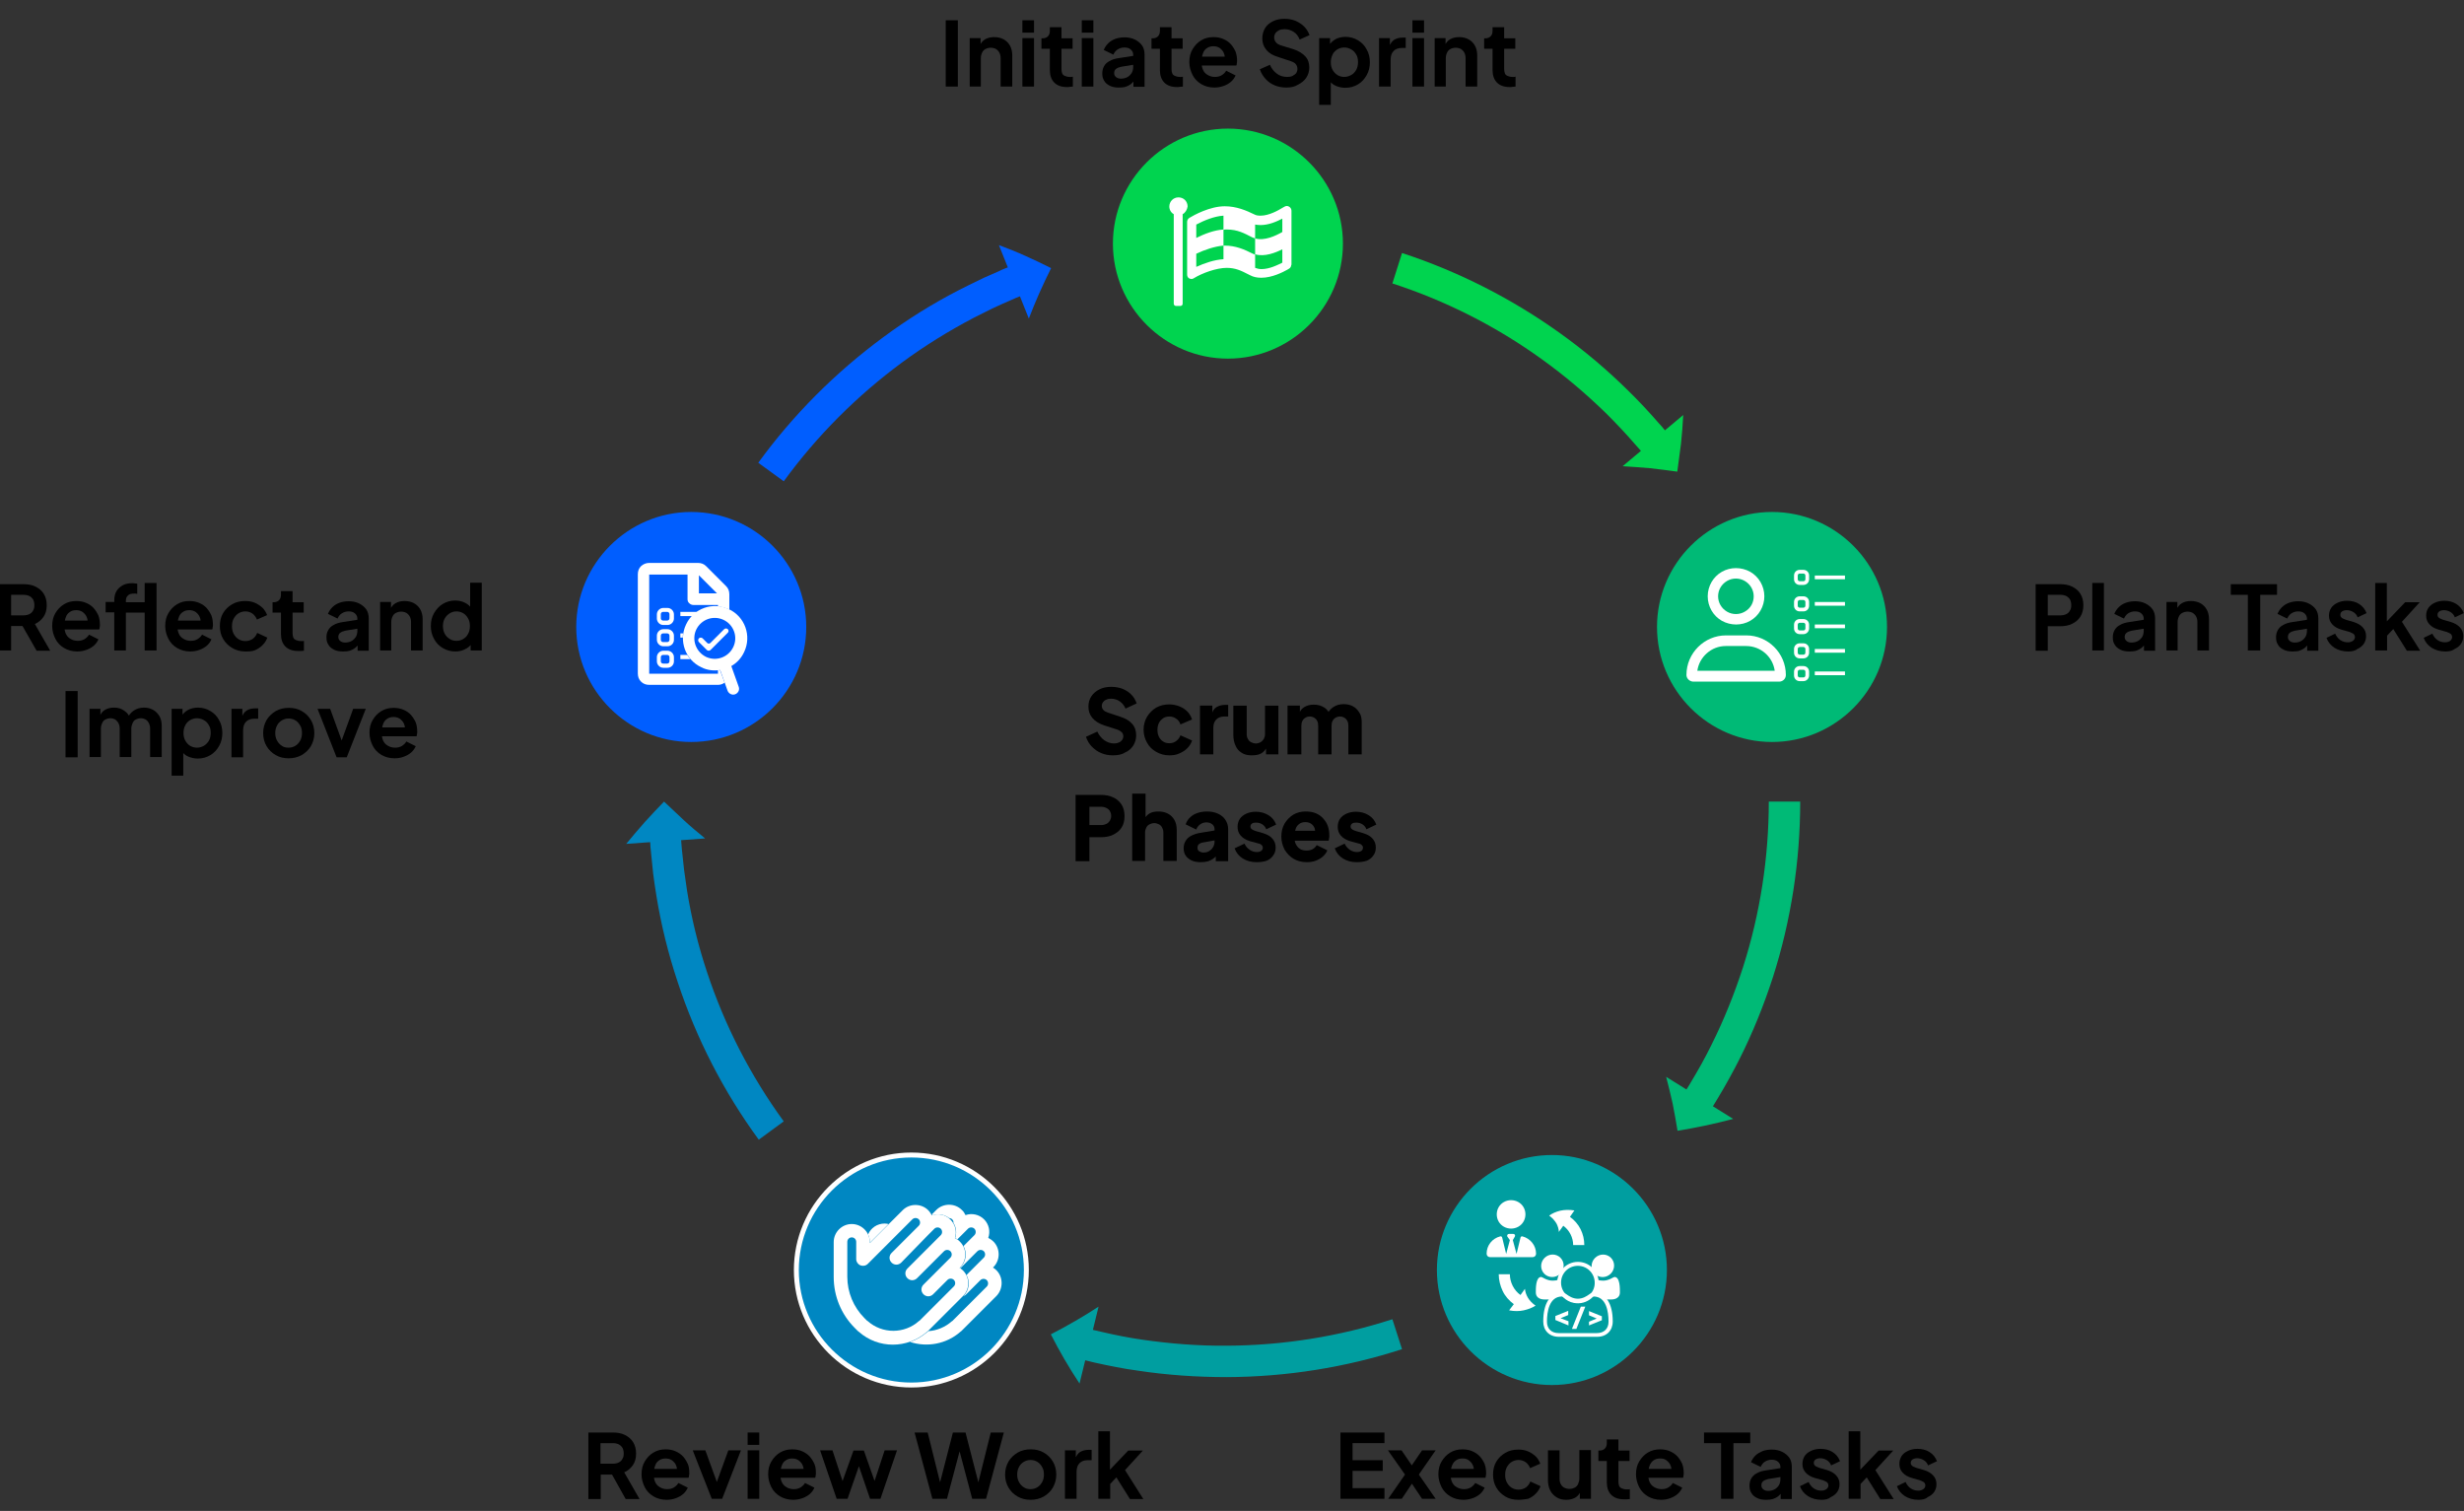 <svg xmlns="http://www.w3.org/2000/svg" xmlns:xlink="http://www.w3.org/1999/xlink" id="Layer_1" x="0px" y="0px" viewBox="0 0 996.3 610.9" xml:space="preserve"><rect x="0" y="0" width="996.3" height="610.9" fill="#333333" stroke="none"/><g>	<path fill="#00D44F" d="M496.5,145c-25.6,0-46.5-20.9-46.5-46.5S470.9,52,496.5,52c25.6,0,46.5,20.9,46.5,46.5S522.1,145,496.5,145  z"></path></g><g>	<g>		<path fill="#00BA76" d="M715.2,324c0,22.7-3.5,45.4-10.4,67c-3.5,10.8-7.7,21.3-12.8,31.5c-2.5,5.1-5.3,10.1-8.2,14.9   c-0.6,1-1.2,2.1-1.9,3.1l-8.2-5.1c0.9,3.5,1.8,7.1,2.6,10.7c0.7,3.6,1.4,7.3,2,11.1c3.7-0.6,7.4-1.3,11.2-2.1   c3.8-0.8,7.5-1.7,11.3-2.7l-8.2-5.1c0.7-1.1,1.3-2.2,2-3.3c3.1-5.1,6-10.4,8.7-15.7c5.4-10.7,9.9-21.9,13.6-33.3   c7.3-22.9,11-46.9,11-70.9H715.2z"></path>	</g>	<g>		<path fill="#009EA0" d="M563,533.4c-21.6,7-44.3,10.6-67,10.7c-11.4,0.1-22.7-0.8-33.9-2.4c-5.6-0.8-11.2-1.9-16.7-3.2   c-1.2-0.3-2.3-0.5-3.5-0.8l2.3-9.4c-6.1,4-12.5,7.7-19.3,11.2c3.4,6.7,7.3,13.4,11.6,19.9l2.3-9.4c1.2,0.3,2.5,0.6,3.7,0.9   c5.8,1.3,11.7,2.5,17.7,3.3c11.9,1.8,23.9,2.6,35.9,2.6c24-0.1,48-3.9,70.8-11.3L563,533.4z"></path>	</g>	<g>		<path fill="#0087C2" d="M316.9,453.4c-13.4-18.4-23.9-38.8-31-60.3c-3.6-10.8-6.3-21.8-8.1-33c-0.4-2.8-0.8-5.6-1.2-8.4   c-0.3-2.8-0.6-5.7-0.9-8.4c-0.1-1.2-0.2-2.4-0.3-3.6l9.7-0.7c-2.8-2.3-5.7-4.7-8.4-7.2c-2.7-2.5-5.4-5.1-8.2-7.7   c-2.6,2.7-5.2,5.4-7.8,8.3c-2.6,2.9-5,5.8-7.5,8.8l9.7-0.7c0.1,1.3,0.1,2.5,0.3,3.8c0.3,2.9,0.6,6,0.9,8.9c0.4,3,0.8,5.9,1.3,8.9   c1.9,11.8,4.8,23.5,8.6,34.9c7.5,22.8,18.6,44.4,32.8,63.8L316.9,453.4z"></path>	</g>	<g>		<linearGradient id="SVGID_1_" gradientUnits="userSpaceOnUse" x1="306.604" y1="146.901" x2="424.986" y2="146.901">			<stop offset="0" style="stop-color:#005EFF"></stop>			<stop offset="1" style="stop-color:#005EFF"></stop>		</linearGradient>		<path fill="url(#SVGID_1_)" d="M316.9,194.6c13.4-18.4,29.6-34.6,47.9-48.1c9.1-6.7,18.8-12.7,28.9-18c2.5-1.3,5.1-2.5,7.6-3.8   c1.3-0.6,2.6-1.2,3.9-1.8l3.9-1.7c1.1-0.5,2.2-1,3.3-1.4l3.6,9c1.3-3.4,2.7-6.8,4.2-10.2c1.5-3.4,3.1-6.7,4.8-10.2   c-3.3-1.7-6.8-3.3-10.3-4.9c-3.5-1.6-7.1-3-10.8-4.4l3.6,9c-1.2,0.5-2.4,0.9-3.5,1.5l-4.1,1.8c-1.4,0.6-2.8,1.2-4.1,1.9   c-2.7,1.3-5.4,2.6-8.1,4c-10.7,5.5-20.9,11.9-30.5,19c-19.3,14.2-36.5,31.4-50.6,50.8L316.9,194.6z"></path>	</g>	<g>		<path fill="#00D44F" d="M563,114.6c21.6,7,42.1,17.4,60.5,30.7c9.2,6.6,17.9,14,26,21.9c4,4,7.9,8.1,11.6,12.4   c0.8,0.9,1.6,1.8,2.4,2.7l-7.4,6.2c3.6,0.2,7.3,0.5,11,0.8c3.7,0.4,7.4,0.9,11.1,1.4c0.5-3.7,1-7.5,1.5-11.3   c0.4-3.8,0.7-7.7,0.9-11.6l-7.4,6.2c-0.8-1-1.6-2-2.5-2.9c-3.9-4.5-8-8.9-12.3-13.1c-8.5-8.4-17.7-16.2-27.5-23.2   c-19.5-14-41.1-25-64-32.5L563,114.6z"></path>	</g></g><g>	<path fill="#FFFFFF" d="M478.2,86.6v36.2c0,0.5-0.4,0.9-0.9,0.9h-1.8c-0.5,0-0.9-0.4-0.9-0.9V86.6c-1.1-0.6-1.8-1.8-1.8-3.1  c0-2,1.6-3.7,3.7-3.7s3.7,1.6,3.7,3.7C480,84.8,479.3,86,478.2,86.6z M522.1,107.1c0,0.7-0.4,1.3-1,1.6c-0.1,0.1-0.3,0.1-0.5,0.3  c-1.8,1-6.2,3.3-10.6,3.3c-1.7,0-3.2-0.3-4.5-1l-0.8-0.4c-2.9-1.5-5.2-2.6-8.7-2.6c-4.1,0-9.9,2.1-13.3,4.2  c-0.3,0.2-0.6,0.3-0.9,0.3c-0.3,0-0.6-0.1-0.9-0.2c-0.6-0.3-0.9-0.9-0.9-1.6V89.7c0-0.6,0.3-1.2,0.9-1.6c1.8-1.1,8.3-4.7,14.3-4.7  c4.8,0,8.7,1.7,12,3.3c0.7,0.4,1.6,0.5,2.5,0.5c3.4,0,7.1-2.1,8.9-3.2c0.4-0.2,0.7-0.4,0.9-0.5c0.6-0.3,1.2-0.3,1.8,0.1  c0.5,0.3,0.9,0.9,0.9,1.6V107.1z M494.7,87.2c-3.6,0.2-7.8,1.9-11,3.6v5.4c3.4-1.7,7.4-3.2,11-3.4V87.2z M494.7,99.3  c-3.5,0.3-7.7,1.7-11,3.3v5.3c3.3-1.5,7.4-2.9,11-3.1V99.3z M518.5,100.8c-2.6,1.3-7.2,3.2-11,2v-6.4c-0.4-0.1-0.7-0.3-1.1-0.4  c-3.3-1.7-6-3.2-10.3-3.2c-0.5,0-0.9,0-1.4,0.1v6.4c0.2,0,0.4,0,0.5,0c4.3,0,7.9,1.5,11.2,3.2c0.4,0.2,0.7,0.3,1.1,0.4v5.4  c0.8,0.3,1.6,0.5,2.6,0.5c3.2,0,6.6-1.7,8.4-2.6V100.8z M518.5,88.4c-2.3,1.2-5.5,2.6-8.8,2.6c-0.8,0-1.5-0.1-2.2-0.2v5.6  c3.8,1.1,8.4-1.1,11-2.6V88.4z"></path></g><g>	<path fill="#00BA76" d="M716.5,300c-25.6,0-46.5-20.9-46.5-46.5s20.9-46.5,46.5-46.5s46.5,20.9,46.5,46.5S742.1,300,716.5,300z"></path></g><g>	<circle fill="#009EA0" cx="627.5" cy="513.5" r="44.5"></circle>	<path fill="#009EA0" d="M627.5,560c-25.6,0-46.5-20.9-46.5-46.5s20.9-46.5,46.5-46.5s46.5,20.9,46.5,46.5S653.1,560,627.5,560z"></path></g><g>	<circle fill="#0087C2" cx="368.5" cy="513.5" r="44.5"></circle>	<path fill="#0087C2" stroke="#FFFFFF" stroke-width="2" stroke-linecap="round" stroke-linejoin="round" d="M368.5,560  c-25.6,0-46.5-20.9-46.5-46.5s20.9-46.5,46.5-46.5s46.5,20.9,46.5,46.5S394.1,560,368.5,560z"></path></g><g>	<g>		<linearGradient id="SVGID_2_" gradientUnits="userSpaceOnUse" x1="235" y1="253.5" x2="324" y2="253.5">			<stop offset="0" style="stop-color:#005EFF"></stop>			<stop offset="1" style="stop-color:#005EFF"></stop>		</linearGradient>		<circle fill="url(#SVGID_2_)" cx="279.5" cy="253.5" r="44.5"></circle>	</g>	<g>		<linearGradient id="SVGID_3_" gradientUnits="userSpaceOnUse" x1="233" y1="253.5" x2="326" y2="253.5">			<stop offset="0" style="stop-color:#005EFF"></stop>			<stop offset="1" style="stop-color:#005EFF"></stop>		</linearGradient>		<path fill="url(#SVGID_3_)" d="M279.5,300c-25.6,0-46.5-20.9-46.5-46.5s20.9-46.5,46.5-46.5s46.5,20.9,46.5,46.5   S305.1,300,279.5,300z"></path>	</g></g><g>	<path d="M450,305.4c-1.7,0-3.3-0.3-4.7-0.9c-1.5-0.6-2.7-1.5-3.8-2.6c-1.1-1.1-1.9-2.5-2.4-4l4.6-2.1c0.7,1.5,1.6,2.6,2.8,3.5  c1.2,0.8,2.5,1.3,3.9,1.3c0.8,0,1.4-0.1,2-0.4c0.6-0.2,1-0.6,1.3-1c0.3-0.4,0.5-0.9,0.5-1.5c0-0.6-0.2-1.2-0.6-1.6  c-0.4-0.4-1-0.8-1.8-1.1l-5.3-1.7c-2.1-0.7-3.7-1.7-4.8-3c-1.1-1.3-1.6-2.8-1.6-4.6c0-1.6,0.4-3,1.2-4.2c0.8-1.2,1.9-2.1,3.3-2.8  c1.4-0.7,3-1,4.8-1c1.6,0,3.1,0.3,4.5,0.8c1.4,0.6,2.5,1.3,3.5,2.3c1,1,1.7,2.2,2.2,3.6l-4.5,2.1c-0.5-1.2-1.3-2.2-2.3-2.9  c-1-0.7-2.2-1.1-3.5-1.1c-0.7,0-1.4,0.1-2,0.4c-0.6,0.2-1,0.6-1.3,1c-0.3,0.4-0.5,1-0.5,1.5c0,0.6,0.2,1.2,0.6,1.6  c0.4,0.5,1,0.8,1.8,1.1l5.1,1.7c2.2,0.7,3.8,1.7,4.8,2.9c1.1,1.2,1.6,2.8,1.6,4.6c0,1.6-0.4,2.9-1.2,4.2c-0.8,1.2-1.9,2.2-3.4,2.8  C453.6,305.1,451.9,305.4,450,305.4z"></path>	<path d="M472.8,305.4c-2,0-3.7-0.5-5.3-1.4c-1.6-0.9-2.8-2.1-3.7-3.7c-0.9-1.6-1.4-3.3-1.4-5.3c0-1.9,0.5-3.7,1.4-5.2  c0.9-1.5,2.2-2.8,3.7-3.7c1.6-0.9,3.4-1.3,5.3-1.3c1.5,0,2.8,0.3,4.1,0.8s2.3,1.2,3.2,2.1c0.9,0.9,1.5,2,1.9,3.2l-4.7,2  c-0.3-1-0.9-1.8-1.7-2.3c-0.8-0.6-1.7-0.9-2.8-0.9c-0.9,0-1.8,0.2-2.5,0.7c-0.7,0.5-1.3,1.1-1.7,1.9c-0.4,0.8-0.6,1.8-0.6,2.8  c0,1.1,0.2,2,0.6,2.8c0.4,0.8,1,1.5,1.7,1.9c0.7,0.5,1.6,0.7,2.5,0.7c1.1,0,2-0.3,2.8-0.9s1.4-1.4,1.7-2.3l4.7,2.1  c-0.4,1.2-1,2.2-1.9,3.1c-0.9,0.9-2,1.6-3.2,2.1C475.7,305.2,474.3,305.4,472.8,305.4z"></path>	<path d="M485.2,305v-19.7h5v4.7l-0.4-0.7c0.4-1.7,1.1-2.8,2.1-3.4c1-0.6,2.2-0.9,3.5-0.9h1.2v4.7H495c-1.3,0-2.4,0.4-3.2,1.2  c-0.8,0.8-1.2,1.9-1.2,3.4V305H485.2z"></path>	<path d="M506.1,305.4c-1.6,0-2.9-0.3-4-1c-1.1-0.7-2-1.6-2.5-2.9c-0.6-1.2-0.9-2.7-0.9-4.3v-11.9h5.4v11.5c0,0.7,0.1,1.4,0.5,2  c0.3,0.6,0.7,1,1.3,1.3c0.6,0.3,1.2,0.5,1.9,0.5c0.7,0,1.3-0.2,1.9-0.5c0.5-0.3,1-0.8,1.3-1.3c0.3-0.6,0.5-1.2,0.5-2v-11.5h5.4V305  h-5v-3.9l0.3,0.9c-0.5,1.2-1.2,2-2.2,2.6S507.5,305.4,506.1,305.4z"></path>	<path d="M520.6,305v-19.7h5v4.8l-0.5-0.8c0.3-1.5,1-2.6,2.1-3.3c1.1-0.7,2.4-1.1,4-1.1c1.6,0,3.1,0.4,4.3,1.2  c1.2,0.8,2,1.9,2.3,3.3l-1.5,0.1c0.6-1.6,1.6-2.8,2.8-3.6c1.2-0.8,2.6-1.2,4.2-1.2c1.4,0,2.7,0.3,3.8,0.9c1.1,0.6,1.9,1.5,2.6,2.6  s0.9,2.4,0.9,3.9V305h-5.4v-11.5c0-0.8-0.1-1.4-0.4-2c-0.3-0.6-0.7-1-1.2-1.3s-1.1-0.5-1.8-0.5c-0.7,0-1.3,0.2-1.8,0.5  s-0.9,0.7-1.2,1.3c-0.3,0.6-0.4,1.2-0.4,2V305h-5.4v-11.5c0-0.8-0.1-1.4-0.4-2c-0.3-0.6-0.7-1-1.2-1.3s-1.1-0.5-1.8-0.5  c-0.7,0-1.3,0.2-1.8,0.5c-0.5,0.3-0.9,0.7-1.2,1.3c-0.3,0.6-0.4,1.2-0.4,2V305H520.6z"></path>	<path d="M434.9,348.2v-26.8h10.3c1.8,0,3.5,0.3,4.9,1c1.4,0.6,2.5,1.6,3.4,2.9c0.8,1.3,1.2,2.8,1.2,4.7c0,1.8-0.4,3.4-1.2,4.6  c-0.8,1.3-2,2.2-3.4,2.9c-1.4,0.7-3.1,1-4.9,1h-4.7v9.7H434.9z M440.5,333.6h4.8c0.8,0,1.5-0.2,2.1-0.5c0.6-0.3,1-0.7,1.4-1.3  c0.3-0.6,0.5-1.2,0.5-1.9c0-0.7-0.2-1.4-0.5-1.9c-0.3-0.6-0.8-1-1.4-1.3c-0.6-0.3-1.3-0.5-2.1-0.5h-4.8V333.6z"></path>	<path d="M457.8,348.2v-27.3h5.4v11.5l-0.6-0.9c0.5-1.2,1.2-2,2.2-2.6c1-0.6,2.2-0.8,3.6-0.8c1.5,0,2.8,0.3,3.9,0.9  c1.1,0.6,2,1.5,2.6,2.6c0.6,1.1,0.9,2.4,0.9,3.9v12.6h-5.4v-11.5c0-0.8-0.2-1.4-0.5-2c-0.3-0.6-0.7-1-1.3-1.3s-1.2-0.5-1.9-0.5  c-0.7,0-1.3,0.2-1.9,0.5c-0.6,0.3-1,0.7-1.3,1.3c-0.3,0.6-0.5,1.2-0.5,2v11.5H457.8z"></path>	<path d="M485.5,348.6c-1.4,0-2.6-0.2-3.7-0.7c-1-0.5-1.8-1.1-2.4-2c-0.6-0.9-0.8-1.9-0.8-3c0-1.1,0.3-2.1,0.8-2.9  c0.5-0.9,1.3-1.6,2.3-2.1s2.3-1,3.9-1.2l6-1v4l-5,0.9c-0.8,0.1-1.4,0.4-1.8,0.7c-0.4,0.3-0.6,0.8-0.6,1.5c0,0.6,0.2,1.1,0.7,1.4  c0.5,0.3,1,0.5,1.7,0.5c0.9,0,1.7-0.2,2.3-0.6c0.7-0.4,1.2-0.9,1.6-1.6c0.4-0.7,0.6-1.4,0.6-2.2v-5.1c0-0.7-0.3-1.4-0.9-1.9  c-0.6-0.5-1.4-0.8-2.4-0.8c-1,0-1.8,0.3-2.5,0.8c-0.7,0.5-1.3,1.2-1.6,2.1l-4.3-2.1c0.4-1.1,1-2.1,1.8-2.8c0.8-0.8,1.8-1.4,3-1.8  c1.2-0.4,2.5-0.6,3.9-0.6c1.7,0,3.1,0.3,4.4,0.9c1.3,0.6,2.3,1.4,3,2.5c0.7,1.1,1.1,2.3,1.1,3.7v13h-5V345l1.2-0.2  c-0.6,0.9-1.2,1.6-1.9,2.1c-0.7,0.6-1.5,1-2.3,1.3C487.5,348.5,486.6,348.6,485.5,348.6z"></path>	<path d="M508.1,348.6c-2.2,0-4-0.5-5.6-1.5c-1.6-1-2.7-2.4-3.3-4.1l4-1.9c0.5,1.1,1.2,1.9,2.1,2.5c0.9,0.6,1.8,0.9,2.9,0.9  c0.8,0,1.4-0.2,1.8-0.5s0.6-0.7,0.6-1.3c0-0.3-0.1-0.5-0.2-0.7c-0.1-0.2-0.4-0.4-0.6-0.6c-0.3-0.2-0.6-0.3-1.1-0.4l-3.3-0.9  c-1.6-0.5-2.8-1.2-3.7-2.2c-0.9-1-1.3-2.2-1.3-3.6c0-1.2,0.3-2.3,0.9-3.2c0.6-0.9,1.5-1.6,2.6-2.1c1.1-0.5,2.4-0.8,3.9-0.8  c1.9,0,3.6,0.5,5.1,1.4c1.5,0.9,2.5,2.2,3.1,3.8l-4,1.9c-0.3-0.8-0.8-1.5-1.6-2c-0.8-0.5-1.6-0.7-2.6-0.7c-0.7,0-1.2,0.1-1.6,0.4  c-0.4,0.3-0.6,0.7-0.6,1.2c0,0.3,0.1,0.5,0.2,0.7c0.1,0.2,0.4,0.4,0.7,0.6c0.3,0.2,0.7,0.3,1.2,0.5l3.1,0.9  c1.6,0.5,2.9,1.2,3.7,2.2c0.9,1,1.3,2.2,1.3,3.6c0,1.2-0.3,2.3-1,3.2c-0.6,0.9-1.5,1.6-2.6,2.1C511,348.4,509.6,348.6,508.1,348.6z  "></path>	<path d="M528.4,348.6c-2.1,0-3.9-0.5-5.4-1.4s-2.7-2.2-3.6-3.7c-0.8-1.6-1.3-3.3-1.3-5.2c0-2,0.4-3.7,1.3-5.3  c0.9-1.5,2.1-2.7,3.5-3.6c1.5-0.9,3.2-1.3,5-1.3c1.6,0,2.9,0.2,4.1,0.7c1.2,0.5,2.2,1.2,3,2.1c0.8,0.9,1.5,1.9,1.9,3.1  s0.6,2.4,0.6,3.8c0,0.4,0,0.8-0.1,1.1c0,0.4-0.1,0.7-0.2,1h-14.7v-4h11.7l-2.6,1.9c0.2-1,0.2-2,0-2.8c-0.3-0.8-0.7-1.4-1.4-1.9  c-0.7-0.5-1.5-0.7-2.4-0.7c-0.9,0-1.7,0.2-2.4,0.7s-1.2,1.1-1.5,2c-0.3,0.9-0.5,2-0.4,3.2c-0.1,1.1,0,2.1,0.4,2.9  c0.4,0.8,0.9,1.5,1.7,2c0.7,0.5,1.6,0.7,2.7,0.7c1,0,1.8-0.2,2.5-0.6s1.2-0.9,1.6-1.6l4.3,2.1c-0.4,1-1,1.8-1.8,2.5  c-0.8,0.7-1.8,1.3-2.9,1.7S529.8,348.6,528.4,348.6z"></path>	<path d="M548.6,348.6c-2.2,0-4-0.5-5.6-1.5c-1.6-1-2.7-2.4-3.3-4.1l4-1.9c0.5,1.1,1.2,1.9,2.1,2.5c0.9,0.6,1.8,0.9,2.9,0.9  c0.8,0,1.4-0.2,1.8-0.5c0.4-0.3,0.6-0.7,0.6-1.3c0-0.3-0.1-0.5-0.2-0.7c-0.1-0.2-0.4-0.4-0.6-0.6c-0.3-0.2-0.6-0.3-1.1-0.4  l-3.3-0.9c-1.6-0.5-2.8-1.2-3.7-2.2c-0.9-1-1.3-2.2-1.3-3.6c0-1.2,0.3-2.3,0.9-3.2s1.5-1.6,2.6-2.1c1.1-0.5,2.4-0.8,3.9-0.8  c1.9,0,3.6,0.5,5.1,1.4c1.5,0.9,2.5,2.2,3.1,3.8l-4,1.9c-0.3-0.8-0.8-1.5-1.6-2c-0.8-0.5-1.6-0.7-2.6-0.7c-0.7,0-1.2,0.1-1.6,0.4  s-0.6,0.7-0.6,1.2c0,0.3,0.1,0.5,0.2,0.7c0.1,0.2,0.4,0.4,0.7,0.6c0.3,0.2,0.7,0.3,1.2,0.5l3.1,0.9c1.6,0.5,2.9,1.2,3.7,2.2  c0.9,1,1.3,2.2,1.3,3.6c0,1.2-0.3,2.3-1,3.2c-0.6,0.9-1.5,1.6-2.6,2.1C551.5,348.4,550.2,348.6,548.6,348.6z"></path></g><g>	<path d="M382.4,35V8.2h4.9V35H382.4z"></path>	<path d="M392.1,35V15.4h4.4v3.9l-0.4-0.7c0.5-1.2,1.2-2.1,2.2-2.7c1-0.6,2.3-0.9,3.7-0.9c1.4,0,2.7,0.3,3.8,0.9  c1.1,0.6,2,1.5,2.6,2.6c0.6,1.1,0.9,2.4,0.9,3.9V35h-4.7V23.5c0-0.9-0.2-1.6-0.5-2.2c-0.3-0.6-0.8-1.1-1.4-1.5  c-0.6-0.3-1.3-0.5-2.1-0.5c-0.8,0-1.5,0.2-2.1,0.5c-0.6,0.3-1.1,0.8-1.4,1.5c-0.3,0.6-0.5,1.4-0.5,2.2V35H392.1z"></path>	<path d="M413.4,13.2v-5h4.7v5H413.4z M413.4,35V15.4h4.7V35H413.4z"></path>	<path d="M431.4,35.2c-2.2,0-3.9-0.6-5.1-1.8c-1.2-1.2-1.8-2.9-1.8-5.1v-8.6h-3.4v-4.2h0.4c1,0,1.7-0.3,2.2-0.8  c0.5-0.5,0.8-1.2,0.8-2.2V11h4.7v4.5h4.5v4.2h-4.5V28c0,0.6,0.1,1.2,0.3,1.7c0.2,0.5,0.6,0.8,1.1,1c0.5,0.2,1.1,0.4,1.9,0.4  c0.2,0,0.4,0,0.6,0c0.2,0,0.5,0,0.7-0.1v4c-0.3,0-0.7,0.1-1.2,0.1C432.2,35.2,431.8,35.2,431.4,35.2z"></path>	<path d="M437.4,13.2v-5h4.7v5H437.4z M437.4,35V15.4h4.7V35H437.4z"></path>	<path d="M452.4,35.4c-1.4,0-2.6-0.2-3.6-0.7c-1-0.5-1.8-1.1-2.3-2c-0.6-0.9-0.8-1.8-0.8-3c0-1.1,0.2-2,0.7-2.9  c0.5-0.9,1.2-1.6,2.2-2.1c1-0.6,2.3-1,3.8-1.2l6.4-1v3.6l-5.5,0.9c-0.9,0.2-1.6,0.5-2.1,0.9c-0.5,0.4-0.7,1-0.7,1.7  c0,0.7,0.3,1.2,0.8,1.6c0.5,0.4,1.2,0.6,1.9,0.6c1,0,1.9-0.2,2.6-0.6c0.8-0.4,1.3-1,1.8-1.7c0.4-0.7,0.6-1.6,0.6-2.4v-5  c0-0.8-0.3-1.5-1-2.1c-0.7-0.6-1.5-0.8-2.6-0.8c-1,0-1.9,0.3-2.7,0.8c-0.8,0.5-1.4,1.3-1.7,2.1l-3.9-1.9c0.4-1,1-1.9,1.8-2.7  s1.8-1.4,2.9-1.8c1.1-0.4,2.4-0.6,3.7-0.6c1.6,0,3,0.3,4.2,0.9c1.2,0.6,2.2,1.4,2.9,2.4s1,2.3,1,3.7v13h-4.5v-3.3l1-0.1  c-0.5,0.8-1.1,1.5-1.8,2.1c-0.7,0.6-1.5,1-2.4,1.3C454.5,35.3,453.5,35.4,452.4,35.4z"></path>	<path d="M475.9,35.2c-2.2,0-3.9-0.6-5.1-1.8c-1.2-1.2-1.8-2.9-1.8-5.1v-8.6h-3.4v-4.2h0.4c1,0,1.7-0.3,2.2-0.8  c0.5-0.5,0.8-1.2,0.8-2.2V11h4.7v4.5h4.5v4.2h-4.5V28c0,0.6,0.1,1.2,0.3,1.7c0.2,0.5,0.6,0.8,1.1,1c0.5,0.2,1.1,0.4,1.9,0.4  c0.2,0,0.4,0,0.6,0c0.2,0,0.5,0,0.7-0.1v4c-0.3,0-0.7,0.1-1.2,0.1C476.7,35.2,476.3,35.2,475.9,35.2z"></path>	<path d="M491,35.4c-2,0-3.8-0.5-5.3-1.4c-1.5-0.9-2.7-2.1-3.5-3.7c-0.8-1.6-1.3-3.3-1.3-5.2c0-2,0.4-3.7,1.3-5.2  c0.9-1.5,2-2.7,3.5-3.6c1.5-0.9,3.1-1.3,5-1.3c1.5,0,2.9,0.3,4,0.8c1.2,0.5,2.2,1.2,3,2.1c0.8,0.9,1.4,1.9,1.9,3  c0.4,1.1,0.6,2.4,0.6,3.7c0,0.3,0,0.7-0.1,1c0,0.4-0.1,0.7-0.2,0.9h-15.1v-3.6h12.5l-2.2,1.7c0.2-1.1,0.2-2.1-0.2-3  c-0.3-0.9-0.9-1.5-1.6-2.1c-0.7-0.5-1.6-0.8-2.6-0.8c-1,0-1.9,0.2-2.6,0.7c-0.8,0.5-1.4,1.2-1.7,2.2c-0.4,0.9-0.5,2.1-0.5,3.4  c-0.1,1.2,0.1,2.3,0.5,3.2c0.4,0.9,1,1.6,1.9,2.1c0.8,0.5,1.8,0.8,2.9,0.8s2-0.2,2.8-0.7c0.8-0.5,1.4-1.1,1.8-1.8l3.8,1.9  c-0.4,0.9-1,1.8-1.8,2.5c-0.8,0.7-1.8,1.3-2.9,1.7C493.5,35.2,492.3,35.4,491,35.4z"></path>	<path d="M520.1,35.4c-1.7,0-3.3-0.3-4.7-0.9c-1.5-0.6-2.7-1.5-3.7-2.6c-1-1.1-1.8-2.4-2.3-3.9l4.1-1.8c0.6,1.5,1.6,2.7,2.8,3.6  c1.2,0.9,2.6,1.3,4.1,1.3c0.9,0,1.6-0.1,2.2-0.4c0.6-0.3,1.1-0.7,1.5-1.1c0.3-0.5,0.5-1.1,0.5-1.7c0-0.8-0.2-1.4-0.7-2  s-1.2-0.9-2.1-1.2l-5.1-1.7c-2.1-0.6-3.7-1.6-4.7-2.9c-1.1-1.3-1.6-2.8-1.6-4.6c0-1.5,0.4-2.9,1.1-4.1s1.8-2.1,3.2-2.8  c1.4-0.7,2.9-1,4.7-1c1.6,0,3.1,0.3,4.4,0.8c1.3,0.6,2.5,1.3,3.5,2.3c1,1,1.7,2.2,2.2,3.5l-4,1.8c-0.5-1.3-1.3-2.4-2.4-3.1  c-1.1-0.7-2.3-1.1-3.7-1.1c-0.8,0-1.5,0.1-2.2,0.4c-0.6,0.3-1.1,0.7-1.5,1.2c-0.3,0.5-0.5,1.1-0.5,1.7c0,0.7,0.2,1.4,0.7,2  c0.5,0.6,1.2,1,2.2,1.3l4.9,1.5c2.1,0.7,3.7,1.7,4.8,2.9c1.1,1.2,1.6,2.7,1.6,4.5c0,1.5-0.4,2.9-1.2,4.1c-0.8,1.2-1.9,2.1-3.3,2.8  C523.5,35.1,521.9,35.4,520.1,35.4z"></path>	<path d="M533.4,42.2V15.4h4.4v3.9l-0.4-1c0.7-1.1,1.6-1.9,2.7-2.5c1.2-0.6,2.5-0.9,4-0.9c1.8,0,3.5,0.5,5,1.4  c1.5,0.9,2.7,2.1,3.5,3.7c0.9,1.5,1.3,3.3,1.3,5.2c0,1.9-0.4,3.6-1.3,5.2c-0.9,1.6-2,2.8-3.5,3.7c-1.5,0.9-3.2,1.4-5.1,1.4  c-1.4,0-2.7-0.3-3.9-0.8s-2.1-1.4-2.8-2.4l0.8-0.9v11H533.4z M543.5,31.1c1.1,0,2-0.3,2.9-0.8s1.5-1.2,2-2.1  c0.5-0.9,0.7-1.9,0.7-3.1s-0.2-2.2-0.7-3c-0.5-0.9-1.1-1.6-2-2.1s-1.8-0.8-2.9-0.8c-1,0-2,0.3-2.8,0.8s-1.5,1.2-1.9,2.1  s-0.7,1.9-0.7,3c0,1.2,0.2,2.2,0.7,3.1c0.5,0.9,1.1,1.6,1.9,2.1S542.5,31.1,543.5,31.1z"></path>	<path d="M557.6,35V15.4h4.4v4.4l-0.4-0.6c0.5-1.5,1.2-2.5,2.1-3.1c1-0.6,2.1-0.9,3.5-0.9h1.2v4.2h-1.7c-1.3,0-2.4,0.4-3.2,1.2  c-0.8,0.8-1.2,2-1.2,3.5V35H557.6z"></path>	<path d="M571.1,13.2v-5h4.7v5H571.1z M571.1,35V15.4h4.7V35H571.1z"></path>	<path d="M580.1,35V15.4h4.4v3.9l-0.4-0.7c0.5-1.2,1.2-2.1,2.2-2.7c1-0.6,2.3-0.9,3.7-0.9c1.4,0,2.7,0.3,3.8,0.9  c1.1,0.6,2,1.5,2.6,2.6c0.6,1.1,0.9,2.4,0.9,3.9V35h-4.7V23.5c0-0.9-0.2-1.6-0.5-2.2c-0.3-0.6-0.8-1.1-1.4-1.5  c-0.6-0.3-1.3-0.5-2.1-0.5c-0.8,0-1.5,0.2-2.1,0.5c-0.6,0.3-1.1,0.8-1.4,1.5c-0.3,0.6-0.5,1.4-0.5,2.2V35H580.1z"></path>	<path d="M610.4,35.2c-2.2,0-3.9-0.6-5.1-1.8c-1.2-1.2-1.8-2.9-1.8-5.1v-8.6h-3.4v-4.2h0.4c1,0,1.7-0.3,2.2-0.8  c0.5-0.5,0.8-1.2,0.8-2.2V11h4.7v4.5h4.5v4.2h-4.5V28c0,0.6,0.1,1.2,0.3,1.7c0.2,0.5,0.6,0.8,1.1,1c0.5,0.2,1.1,0.4,1.9,0.4  c0.2,0,0.4,0,0.6,0c0.2,0,0.5,0,0.7-0.1v4c-0.3,0-0.7,0.1-1.2,0.1C611.2,35.2,610.8,35.2,610.4,35.2z"></path></g><g>	<path d="M237.9,606v-26.8h10c1.8,0,3.4,0.3,4.8,1c1.4,0.7,2.5,1.6,3.3,2.9c0.8,1.3,1.2,2.8,1.2,4.6c0,1.8-0.4,3.4-1.3,4.7  c-0.9,1.3-2.1,2.3-3.5,2.9l6.2,10.8H253l-6.6-11.8l3.2,1.9h-6.7v9.9H237.9z M242.8,591.8h5.1c0.9,0,1.7-0.2,2.3-0.5  s1.2-0.8,1.5-1.5c0.4-0.6,0.5-1.3,0.5-2.2c0-0.8-0.2-1.6-0.5-2.2c-0.4-0.6-0.9-1.1-1.5-1.4c-0.6-0.3-1.4-0.5-2.3-0.5h-5.1V591.8z"></path>	<path d="M269.5,606.4c-2,0-3.8-0.5-5.3-1.4c-1.5-0.9-2.7-2.1-3.5-3.7c-0.8-1.6-1.3-3.3-1.3-5.2c0-2,0.4-3.7,1.3-5.2  c0.9-1.5,2-2.7,3.5-3.6c1.5-0.9,3.1-1.3,5-1.3c1.5,0,2.9,0.3,4,0.8s2.2,1.2,3,2.1c0.8,0.9,1.4,1.9,1.9,3s0.6,2.4,0.6,3.7  c0,0.3,0,0.7-0.1,1c0,0.4-0.1,0.7-0.2,0.9h-15.1v-3.6h12.5l-2.2,1.7c0.2-1.1,0.2-2.1-0.2-3c-0.3-0.9-0.9-1.5-1.6-2.1  c-0.7-0.5-1.6-0.8-2.6-0.8c-1,0-1.9,0.2-2.6,0.7c-0.8,0.5-1.4,1.2-1.7,2.2c-0.4,0.9-0.5,2.1-0.5,3.4c-0.1,1.2,0.1,2.3,0.5,3.2  c0.4,0.9,1,1.6,1.9,2.1c0.8,0.5,1.8,0.8,2.9,0.8s2-0.2,2.8-0.7c0.8-0.5,1.4-1.1,1.8-1.8l3.8,1.9c-0.4,0.9-1,1.8-1.8,2.5  s-1.8,1.3-2.9,1.7C272.1,606.2,270.9,606.4,269.5,606.4z"></path>	<path d="M287.8,606l-7.7-19.6h5.1l5.6,15.4h-1.9l5.6-15.4h5.1L292,606H287.8z"></path>	<path d="M302.3,584.2v-5h4.7v5H302.3z M302.3,606v-19.6h4.7V606H302.3z"></path>	<path d="M320.7,606.4c-2,0-3.8-0.5-5.3-1.4c-1.5-0.9-2.7-2.1-3.5-3.7c-0.8-1.6-1.3-3.3-1.3-5.2c0-2,0.4-3.7,1.3-5.2  c0.9-1.5,2-2.7,3.5-3.6c1.5-0.9,3.1-1.3,5-1.3c1.5,0,2.9,0.3,4,0.8s2.2,1.2,3,2.1c0.8,0.9,1.4,1.9,1.9,3s0.6,2.4,0.6,3.7  c0,0.3,0,0.7-0.1,1c0,0.4-0.1,0.7-0.2,0.9h-15.1v-3.6h12.5l-2.2,1.7c0.2-1.1,0.2-2.1-0.2-3c-0.3-0.9-0.9-1.5-1.6-2.1  c-0.7-0.5-1.6-0.8-2.6-0.8c-1,0-1.9,0.2-2.6,0.7c-0.8,0.5-1.4,1.2-1.7,2.2c-0.4,0.9-0.5,2.1-0.5,3.4c-0.1,1.2,0.1,2.3,0.5,3.2  c0.4,0.9,1,1.6,1.9,2.1c0.8,0.5,1.8,0.8,2.9,0.8s2-0.2,2.8-0.7c0.8-0.5,1.4-1.1,1.8-1.8l3.8,1.9c-0.4,0.9-1,1.8-1.8,2.5  s-1.8,1.3-2.9,1.7C323.2,606.2,322,606.4,320.7,606.4z"></path>	<path d="M338.3,606l-6.7-19.6h5l4.9,14.9l-1.7,0l5.3-14.8h4.2l5.2,14.8l-1.7,0l4.9-14.9h5l-6.7,19.6h-4.2l-5.3-15.5h1.6l-5.4,15.5  H338.3z"></path>	<path d="M377,606l-7.2-26.8h5.3l5.7,22.9h-1.4l5.9-22.9h5.1l5.9,22.9h-1.4l5.7-22.9h5.3l-7.2,26.8h-5.6l-5.9-22.2h1.6l-5.9,22.2  H377z"></path>	<path d="M416.7,606.4c-1.9,0-3.7-0.4-5.2-1.3c-1.6-0.9-2.8-2.1-3.7-3.6c-0.9-1.5-1.4-3.3-1.4-5.3s0.5-3.7,1.4-5.3  c0.9-1.5,2.2-2.7,3.7-3.6c1.6-0.9,3.3-1.3,5.3-1.3c1.9,0,3.7,0.4,5.2,1.3c1.6,0.9,2.8,2.1,3.7,3.6c0.9,1.5,1.4,3.3,1.4,5.3  c0,2-0.5,3.7-1.4,5.3s-2.2,2.7-3.7,3.6C420.4,606,418.6,606.4,416.7,606.4z M416.7,602.1c1.1,0,2-0.3,2.8-0.8  c0.8-0.5,1.4-1.2,1.9-2.1c0.5-0.9,0.7-1.9,0.7-3c0-1.2-0.2-2.2-0.7-3c-0.5-0.9-1.1-1.6-1.9-2.1c-0.8-0.5-1.7-0.8-2.8-0.8  c-1.1,0-2,0.3-2.8,0.8c-0.8,0.5-1.5,1.2-1.9,2.1c-0.5,0.9-0.7,1.9-0.7,3c0,1.1,0.2,2.1,0.7,3c0.5,0.9,1.1,1.6,1.9,2.1  C414.7,601.9,415.7,602.1,416.7,602.1z"></path>	<path d="M430.6,606v-19.6h4.4v4.4l-0.4-0.6c0.5-1.5,1.2-2.5,2.1-3.1c1-0.6,2.1-0.9,3.5-0.9h1.2v4.2h-1.7c-1.3,0-2.4,0.4-3.2,1.2  c-0.8,0.8-1.2,2-1.2,3.5V606H430.6z"></path>	<path d="M444.1,606v-27.3h4.7v17.9l-1.8-0.5l9.2-9.6h5.9l-7.2,7.9l7.4,11.7h-5.4l-6.4-10.2l2.8-0.6l-5.9,6.3l1.5-2.9v7.3H444.1z"></path></g><g>	<path d="M542,606v-26.8h17.8v4.3h-12.9v6.9h12.2v4.3h-12.2v7h12.9v4.3H542z"></path>	<path d="M561.3,606l6.8-9.8l-6.9-9.8h5.5l5.4,7.9h-2.5l5.4-7.9h5.5l-6.8,9.8l6.8,9.8H575l-5.3-7.9h2.4l-5.3,7.9H561.3z"></path>	<path d="M591.7,606.4c-2,0-3.8-0.5-5.3-1.4c-1.5-0.9-2.7-2.1-3.5-3.7c-0.8-1.6-1.3-3.3-1.3-5.2c0-2,0.4-3.7,1.3-5.2  c0.9-1.5,2-2.7,3.5-3.6c1.5-0.9,3.1-1.3,5-1.3c1.5,0,2.9,0.3,4,0.8s2.2,1.2,3,2.1c0.8,0.9,1.4,1.9,1.9,3c0.4,1.1,0.6,2.4,0.6,3.7  c0,0.3,0,0.7-0.1,1c0,0.4-0.1,0.7-0.2,0.9h-15.1v-3.6h12.5l-2.2,1.7c0.2-1.1,0.2-2.1-0.2-3c-0.3-0.9-0.9-1.5-1.6-2.1  s-1.6-0.8-2.6-0.8c-1,0-1.9,0.2-2.6,0.7c-0.8,0.5-1.3,1.2-1.7,2.2c-0.4,0.9-0.5,2.1-0.5,3.4c-0.1,1.2,0.1,2.3,0.5,3.2  c0.4,0.9,1,1.6,1.9,2.1s1.8,0.8,2.9,0.8s2-0.2,2.8-0.7c0.8-0.5,1.4-1.1,1.8-1.8l3.8,1.9c-0.4,0.9-1,1.8-1.8,2.5  c-0.8,0.7-1.8,1.3-2.9,1.7C594.2,606.2,593,606.4,591.7,606.4z"></path>	<path d="M613.9,606.4c-1.9,0-3.7-0.4-5.2-1.3c-1.5-0.9-2.8-2.1-3.7-3.7c-0.9-1.5-1.3-3.3-1.3-5.2c0-1.9,0.4-3.7,1.3-5.2  c0.9-1.5,2.1-2.7,3.7-3.6c1.5-0.9,3.3-1.3,5.2-1.3c1.4,0,2.7,0.2,3.9,0.7s2.2,1.2,3.1,2c0.9,0.9,1.5,1.9,1.9,3l-4.1,1.8  c-0.4-1-1-1.8-1.8-2.4c-0.9-0.6-1.8-0.9-2.9-0.9c-1,0-2,0.3-2.8,0.8c-0.8,0.5-1.4,1.2-1.9,2.1c-0.5,0.9-0.7,1.9-0.7,3.1  s0.2,2.2,0.7,3.1c0.5,0.9,1.1,1.6,1.9,2.1c0.8,0.5,1.7,0.8,2.8,0.8c1.1,0,2.1-0.3,3-0.9c0.8-0.6,1.4-1.4,1.8-2.4l4.1,1.9  c-0.4,1.1-1,2.1-1.9,3c-0.9,0.9-1.9,1.6-3.1,2.1C616.6,606.2,615.3,606.4,613.9,606.4z"></path>	<path d="M633.3,606.4c-1.5,0-2.8-0.3-3.9-1s-2-1.6-2.6-2.8s-0.9-2.6-0.9-4.2v-12h4.7V598c0,0.8,0.2,1.5,0.5,2.1  c0.3,0.6,0.8,1.1,1.4,1.4s1.3,0.5,2.1,0.5c0.8,0,1.5-0.2,2.1-0.5s1.1-0.8,1.4-1.5s0.5-1.4,0.5-2.2v-11.5h4.7V606h-4.5v-3.9l0.4,0.7  c-0.5,1.2-1.2,2.1-2.2,2.7C635.9,606.1,634.7,606.4,633.3,606.4z"></path>	<path d="M656.6,606.2c-2.2,0-3.9-0.6-5.1-1.8s-1.8-2.9-1.8-5.1v-8.6h-3.4v-4.2h0.4c1,0,1.7-0.3,2.2-0.8s0.8-1.2,0.8-2.2V582h4.7  v4.5h4.5v4.2h-4.5v8.4c0,0.6,0.1,1.2,0.3,1.7c0.2,0.5,0.6,0.8,1.1,1c0.5,0.2,1.1,0.4,1.9,0.4c0.2,0,0.4,0,0.6,0  c0.2,0,0.5,0,0.7-0.1v4c-0.3,0-0.7,0.1-1.2,0.1C657.3,606.2,656.9,606.2,656.6,606.2z"></path>	<path d="M671.6,606.4c-2,0-3.8-0.5-5.3-1.4c-1.5-0.9-2.7-2.1-3.5-3.7c-0.8-1.6-1.3-3.3-1.3-5.2c0-2,0.4-3.7,1.3-5.2  c0.9-1.5,2-2.7,3.5-3.6c1.5-0.9,3.1-1.3,5-1.3c1.5,0,2.9,0.3,4,0.8s2.2,1.2,3,2.1c0.8,0.9,1.4,1.9,1.9,3c0.4,1.1,0.6,2.4,0.6,3.7  c0,0.3,0,0.7-0.1,1c0,0.4-0.1,0.7-0.2,0.9h-15.1v-3.6h12.5l-2.2,1.7c0.2-1.1,0.2-2.1-0.2-3c-0.3-0.9-0.9-1.5-1.6-2.1  s-1.6-0.8-2.6-0.8c-1,0-1.9,0.2-2.6,0.7c-0.8,0.5-1.3,1.2-1.7,2.2c-0.4,0.9-0.5,2.1-0.5,3.4c-0.1,1.2,0.1,2.3,0.5,3.2  c0.4,0.9,1,1.6,1.9,2.1s1.8,0.8,2.9,0.8s2-0.2,2.8-0.7c0.8-0.5,1.4-1.1,1.8-1.8l3.8,1.9c-0.4,0.9-1,1.8-1.8,2.5  c-0.8,0.7-1.8,1.3-2.9,1.7C674.2,606.2,673,606.4,671.6,606.4z"></path>	<path d="M695.9,606v-22.5H689v-4.3h18.7v4.3h-6.8V606H695.9z"></path>	<path d="M714.1,606.4c-1.4,0-2.6-0.2-3.6-0.7s-1.8-1.1-2.3-2c-0.6-0.9-0.8-1.8-0.8-3c0-1.1,0.2-2,0.7-2.9c0.5-0.9,1.2-1.6,2.2-2.1  c1-0.6,2.3-1,3.8-1.2l6.4-1v3.6L715,598c-0.9,0.2-1.6,0.5-2.1,0.9c-0.5,0.4-0.7,1-0.7,1.7c0,0.7,0.3,1.2,0.8,1.6  c0.5,0.4,1.2,0.6,1.9,0.6c1,0,1.9-0.2,2.6-0.6c0.8-0.4,1.3-1,1.8-1.7c0.4-0.7,0.6-1.6,0.6-2.4v-5c0-0.8-0.3-1.5-1-2.1  c-0.7-0.6-1.5-0.8-2.6-0.8c-1,0-1.9,0.3-2.7,0.8c-0.8,0.5-1.3,1.3-1.7,2.1l-3.9-1.9c0.4-1,1-1.9,1.8-2.7s1.8-1.3,2.9-1.8  c1.1-0.4,2.4-0.6,3.7-0.6c1.6,0,3,0.3,4.2,0.9c1.2,0.6,2.2,1.4,2.9,2.4c0.7,1,1,2.3,1,3.7v13h-4.5v-3.3l1-0.1  c-0.5,0.8-1.1,1.5-1.8,2.1c-0.7,0.6-1.5,1-2.4,1.3C716.1,606.3,715.2,606.4,714.1,606.4z"></path>	<path d="M736.5,606.4c-2.1,0-3.9-0.5-5.5-1.5c-1.5-1-2.6-2.3-3.2-4l3.5-1.7c0.5,1.1,1.2,2,2.1,2.6c0.9,0.6,1.9,0.9,3,0.9  c0.9,0,1.5-0.2,2.1-0.6c0.5-0.4,0.8-0.9,0.8-1.5c0-0.4-0.1-0.7-0.3-1c-0.2-0.3-0.5-0.5-0.8-0.6c-0.3-0.2-0.7-0.3-1.1-0.5l-3.2-0.9  c-1.7-0.5-2.9-1.2-3.8-2.2s-1.3-2.1-1.3-3.5c0-1.2,0.3-2.2,0.9-3.2c0.6-0.9,1.5-1.6,2.6-2.1c1.1-0.5,2.3-0.8,3.8-0.8  c1.8,0,3.5,0.4,4.9,1.3c1.4,0.9,2.4,2.1,3,3.7l-3.6,1.7c-0.3-0.9-0.9-1.6-1.7-2.1c-0.8-0.5-1.7-0.8-2.7-0.8c-0.8,0-1.4,0.2-1.9,0.5  c-0.5,0.4-0.7,0.8-0.7,1.4c0,0.4,0.1,0.7,0.3,0.9c0.2,0.3,0.5,0.5,0.8,0.6c0.3,0.2,0.8,0.3,1.2,0.5l3.1,0.9  c1.6,0.5,2.8,1.2,3.7,2.2c0.9,1,1.3,2.1,1.3,3.5c0,1.2-0.3,2.2-0.9,3.1c-0.6,0.9-1.5,1.6-2.6,2.1  C739.2,606.2,738,606.4,736.5,606.4z"></path>	<path d="M747.5,606v-27.3h4.7v17.9l-1.8-0.5l9.2-9.6h5.9l-7.2,7.9l7.4,11.7h-5.4l-6.4-10.2l2.8-0.6l-5.9,6.3l1.5-2.9v7.3H747.5z"></path>	<path d="M775.7,606.4c-2.1,0-3.9-0.5-5.5-1.5c-1.5-1-2.6-2.3-3.2-4l3.5-1.7c0.5,1.1,1.2,2,2.1,2.6c0.9,0.6,1.9,0.9,3,0.9  c0.9,0,1.5-0.2,2.1-0.6c0.5-0.4,0.8-0.9,0.8-1.5c0-0.4-0.1-0.7-0.3-1c-0.2-0.3-0.5-0.5-0.8-0.6c-0.3-0.2-0.7-0.3-1.1-0.5l-3.2-0.9  c-1.7-0.5-2.9-1.2-3.8-2.2s-1.3-2.1-1.3-3.5c0-1.2,0.3-2.2,0.9-3.2c0.6-0.9,1.5-1.6,2.6-2.1c1.1-0.5,2.3-0.8,3.8-0.8  c1.8,0,3.5,0.4,4.9,1.3c1.4,0.9,2.4,2.1,3,3.7l-3.6,1.7c-0.3-0.9-0.9-1.6-1.7-2.1c-0.8-0.5-1.7-0.8-2.7-0.8c-0.8,0-1.4,0.2-1.9,0.5  c-0.5,0.4-0.7,0.8-0.7,1.4c0,0.4,0.1,0.7,0.3,0.9c0.2,0.3,0.5,0.5,0.8,0.6c0.3,0.2,0.8,0.3,1.2,0.5l3.1,0.9  c1.6,0.5,2.8,1.2,3.7,2.2c0.9,1,1.3,2.1,1.3,3.5c0,1.2-0.3,2.2-0.9,3.1s-1.5,1.6-2.6,2.1C778.5,606.2,777.2,606.4,775.7,606.4z"></path></g><g>	<path d="M823.1,263v-26.8h10c1.8,0,3.4,0.3,4.8,1c1.4,0.7,2.5,1.6,3.3,2.9c0.8,1.3,1.2,2.8,1.2,4.6c0,1.8-0.4,3.3-1.2,4.6  c-0.8,1.3-1.9,2.2-3.3,2.9c-1.4,0.7-3,1-4.8,1H828v9.9H823.1z M828,248.8h5.2c0.9,0,1.7-0.2,2.3-0.5c0.6-0.3,1.2-0.8,1.5-1.5  c0.4-0.6,0.5-1.3,0.5-2.2c0-0.8-0.2-1.6-0.5-2.2c-0.4-0.6-0.9-1.1-1.5-1.4c-0.6-0.3-1.4-0.5-2.3-0.5H828V248.8z"></path>	<path d="M846,263v-27.3h4.7V263H846z"></path>	<path d="M861,263.4c-1.4,0-2.6-0.2-3.6-0.7s-1.8-1.1-2.3-2c-0.6-0.9-0.8-1.8-0.8-3c0-1.1,0.2-2,0.7-2.9c0.5-0.9,1.2-1.6,2.2-2.1  c1-0.6,2.3-1,3.8-1.2l6.4-1v3.6l-5.5,0.9c-0.9,0.2-1.6,0.5-2.1,0.9c-0.5,0.4-0.7,1-0.7,1.7c0,0.7,0.3,1.2,0.8,1.6s1.2,0.6,1.9,0.6  c1,0,1.9-0.2,2.6-0.6c0.8-0.4,1.3-1,1.8-1.7c0.4-0.7,0.6-1.6,0.6-2.4v-5c0-0.8-0.3-1.5-1-2.1c-0.7-0.6-1.5-0.8-2.6-0.8  c-1,0-1.9,0.3-2.7,0.8c-0.8,0.5-1.3,1.3-1.7,2.1l-3.9-1.9c0.4-1,1-1.9,1.8-2.7s1.8-1.4,2.9-1.8c1.1-0.4,2.4-0.6,3.7-0.6  c1.6,0,3,0.3,4.2,0.9c1.2,0.6,2.2,1.4,2.9,2.4s1,2.3,1,3.7v13h-4.5v-3.3l1-0.1c-0.5,0.8-1.1,1.5-1.8,2.1c-0.7,0.6-1.5,1-2.4,1.3  C863.1,263.3,862.1,263.4,861,263.4z"></path>	<path d="M876,263v-19.6h4.4v3.9l-0.4-0.7c0.5-1.2,1.2-2.1,2.2-2.7c1-0.6,2.3-0.9,3.7-0.9c1.4,0,2.7,0.3,3.8,0.9  c1.1,0.6,2,1.5,2.6,2.6c0.6,1.1,0.9,2.4,0.9,3.9V263h-4.7v-11.5c0-0.9-0.2-1.6-0.5-2.2c-0.3-0.6-0.8-1.1-1.4-1.5  c-0.6-0.3-1.3-0.5-2.1-0.5c-0.8,0-1.5,0.2-2.1,0.5c-0.6,0.3-1.1,0.8-1.4,1.5c-0.3,0.6-0.5,1.4-0.5,2.2V263H876z"></path>	<path d="M908.9,263v-22.5h-6.9v-4.3h18.7v4.3h-6.8V263H908.9z"></path>	<path d="M927,263.4c-1.4,0-2.6-0.2-3.6-0.7s-1.8-1.1-2.3-2c-0.6-0.9-0.8-1.8-0.8-3c0-1.1,0.2-2,0.7-2.9c0.5-0.9,1.2-1.6,2.2-2.1  c1-0.6,2.3-1,3.8-1.2l6.4-1v3.6l-5.5,0.9c-0.9,0.2-1.6,0.5-2.1,0.9c-0.5,0.4-0.7,1-0.7,1.7c0,0.7,0.3,1.2,0.8,1.6s1.2,0.6,1.9,0.6  c1,0,1.9-0.2,2.6-0.6c0.8-0.4,1.3-1,1.8-1.7c0.4-0.7,0.6-1.6,0.6-2.4v-5c0-0.8-0.3-1.5-1-2.1c-0.7-0.6-1.5-0.8-2.6-0.8  c-1,0-1.9,0.3-2.7,0.8c-0.8,0.5-1.3,1.3-1.7,2.1l-3.9-1.9c0.4-1,1-1.9,1.8-2.7s1.8-1.4,2.9-1.8c1.1-0.4,2.4-0.6,3.7-0.6  c1.6,0,3,0.3,4.2,0.9c1.2,0.6,2.2,1.4,2.9,2.4s1,2.3,1,3.7v13h-4.5v-3.3l1-0.1c-0.5,0.8-1.1,1.5-1.8,2.1c-0.7,0.6-1.5,1-2.4,1.3  C929.1,263.3,928.1,263.4,927,263.4z"></path>	<path d="M949.4,263.4c-2.1,0-3.9-0.5-5.5-1.5c-1.5-1-2.6-2.3-3.2-4l3.5-1.7c0.5,1.1,1.2,2,2.1,2.6c0.9,0.6,1.9,0.9,3,0.9  c0.9,0,1.5-0.2,2.1-0.6c0.5-0.4,0.8-0.9,0.8-1.5c0-0.4-0.1-0.7-0.3-1s-0.5-0.5-0.8-0.6c-0.3-0.2-0.7-0.3-1.1-0.5l-3.2-0.9  c-1.7-0.5-2.9-1.2-3.8-2.2c-0.9-1-1.3-2.1-1.3-3.5c0-1.2,0.3-2.2,0.9-3.1c0.6-0.9,1.5-1.6,2.6-2.1c1.1-0.5,2.3-0.8,3.8-0.8  c1.8,0,3.5,0.4,4.9,1.3c1.4,0.9,2.4,2.1,3,3.7l-3.6,1.7c-0.3-0.9-0.9-1.6-1.7-2.1c-0.8-0.5-1.7-0.8-2.7-0.8c-0.8,0-1.4,0.2-1.9,0.5  c-0.5,0.4-0.7,0.8-0.7,1.4c0,0.4,0.1,0.7,0.3,0.9c0.2,0.3,0.5,0.5,0.8,0.6c0.3,0.2,0.8,0.3,1.2,0.5l3.1,0.9  c1.6,0.5,2.8,1.2,3.7,2.2c0.9,1,1.3,2.1,1.3,3.5c0,1.2-0.3,2.2-0.9,3.1c-0.6,0.9-1.5,1.6-2.6,2.1  C952.2,263.2,950.9,263.4,949.4,263.4z"></path>	<path d="M960.4,263v-27.3h4.7v17.9l-1.8-0.5l9.2-9.6h5.9l-7.2,7.9l7.4,11.7h-5.4l-6.4-10.2l2.8-0.6l-5.9,6.3l1.5-2.9v7.3H960.4z"></path>	<path d="M988.7,263.4c-2.1,0-3.9-0.5-5.5-1.5c-1.5-1-2.6-2.3-3.2-4l3.5-1.7c0.5,1.1,1.2,2,2.1,2.6c0.9,0.6,1.9,0.9,3,0.9  c0.9,0,1.5-0.2,2.1-0.6c0.5-0.4,0.8-0.9,0.8-1.5c0-0.4-0.1-0.7-0.3-1s-0.5-0.5-0.8-0.6c-0.3-0.2-0.7-0.3-1.1-0.5l-3.2-0.9  c-1.7-0.5-2.9-1.2-3.8-2.2c-0.9-1-1.3-2.1-1.3-3.5c0-1.2,0.3-2.2,0.9-3.1c0.6-0.9,1.5-1.6,2.6-2.1c1.1-0.5,2.3-0.8,3.8-0.8  c1.8,0,3.5,0.4,4.9,1.3c1.4,0.9,2.4,2.1,3,3.7l-3.6,1.7c-0.3-0.9-0.9-1.6-1.7-2.1c-0.8-0.5-1.7-0.8-2.7-0.8c-0.8,0-1.4,0.2-1.9,0.5  c-0.5,0.4-0.7,0.8-0.7,1.4c0,0.4,0.1,0.7,0.3,0.9c0.2,0.3,0.5,0.5,0.8,0.6c0.3,0.2,0.8,0.3,1.2,0.5l3.1,0.9  c1.6,0.5,2.8,1.2,3.7,2.2c0.9,1,1.3,2.1,1.3,3.5c0,1.2-0.3,2.2-0.9,3.1c-0.6,0.9-1.5,1.6-2.6,2.1  C991.5,263.2,990.2,263.4,988.7,263.4z"></path></g><g>	<path d="M-0.4,263v-26.8h10c1.8,0,3.4,0.3,4.8,1c1.4,0.7,2.5,1.6,3.3,2.9c0.8,1.3,1.2,2.8,1.2,4.6c0,1.8-0.4,3.4-1.3,4.7  c-0.9,1.3-2.1,2.3-3.5,2.9l6.2,10.8h-5.5L8,251.2l3.2,1.9H4.5v9.9H-0.4z M4.5,248.8h5.1c0.9,0,1.7-0.2,2.3-0.5  c0.6-0.3,1.2-0.8,1.5-1.5c0.4-0.6,0.5-1.3,0.5-2.2c0-0.8-0.2-1.6-0.5-2.2c-0.4-0.6-0.9-1.1-1.5-1.4c-0.6-0.3-1.4-0.5-2.3-0.5H4.5  V248.8z"></path>	<path d="M31.2,263.4c-2,0-3.8-0.5-5.3-1.4c-1.5-0.9-2.7-2.1-3.5-3.7c-0.8-1.6-1.3-3.3-1.3-5.2c0-2,0.4-3.7,1.3-5.2  c0.9-1.5,2-2.7,3.5-3.6c1.5-0.9,3.1-1.3,5-1.3c1.5,0,2.9,0.3,4,0.8c1.2,0.5,2.2,1.2,3,2.1c0.8,0.9,1.4,1.9,1.9,3  c0.4,1.1,0.6,2.4,0.6,3.7c0,0.3,0,0.7-0.1,1c0,0.4-0.1,0.7-0.2,0.9H25v-3.6h12.5l-2.2,1.7c0.2-1.1,0.2-2.1-0.2-3  c-0.3-0.9-0.9-1.5-1.6-2.1c-0.7-0.5-1.6-0.8-2.6-0.8c-1,0-1.9,0.2-2.6,0.7c-0.8,0.5-1.4,1.2-1.7,2.2c-0.4,0.9-0.5,2.1-0.5,3.4  c-0.1,1.2,0.1,2.3,0.5,3.2c0.4,0.9,1,1.6,1.9,2.1c0.8,0.5,1.8,0.8,2.9,0.8s2-0.2,2.8-0.7c0.8-0.5,1.4-1.1,1.8-1.8l3.8,1.9  c-0.4,0.9-1,1.8-1.8,2.5c-0.8,0.7-1.8,1.3-2.9,1.7C33.7,263.2,32.5,263.4,31.2,263.4z"></path>	<path d="M46.2,263v-15.4h-3.5v-4.2h3.5v-0.6c0-1.5,0.3-2.8,0.9-3.8c0.6-1,1.5-1.8,2.6-2.4c1.1-0.6,2.4-0.8,3.9-0.8  c0.3,0,0.6,0,1,0.1c0.3,0,0.6,0.1,0.9,0.1v4.1c-0.2,0-0.5-0.1-0.7-0.1c-0.2,0-0.4,0-0.6,0c-1.1,0-1.9,0.2-2.4,0.7  c-0.6,0.5-0.9,1.2-0.9,2.2v0.6h8.6v4.2h-8.6V263H46.2z M58.5,263v-27.3h4.8V263H58.5z"></path>	<path d="M76.9,263.4c-2,0-3.8-0.5-5.3-1.4c-1.5-0.9-2.7-2.1-3.5-3.7c-0.8-1.6-1.3-3.3-1.3-5.2c0-2,0.4-3.7,1.3-5.2  c0.9-1.5,2-2.7,3.5-3.6c1.5-0.9,3.1-1.3,5-1.3c1.5,0,2.9,0.3,4,0.8c1.2,0.5,2.2,1.2,3,2.1c0.8,0.9,1.4,1.9,1.9,3  c0.4,1.1,0.6,2.4,0.6,3.7c0,0.3,0,0.7-0.1,1c0,0.4-0.1,0.7-0.2,0.9H70.7v-3.6h12.5l-2.2,1.7c0.2-1.1,0.2-2.1-0.2-3  c-0.3-0.9-0.9-1.5-1.6-2.1c-0.7-0.5-1.6-0.8-2.6-0.8c-1,0-1.9,0.2-2.6,0.7c-0.8,0.5-1.4,1.2-1.7,2.2c-0.4,0.9-0.5,2.1-0.5,3.4  c-0.1,1.2,0.1,2.3,0.5,3.2c0.4,0.9,1,1.6,1.9,2.1c0.8,0.5,1.8,0.8,2.9,0.8s2-0.2,2.8-0.7c0.8-0.5,1.4-1.1,1.8-1.8l3.8,1.9  c-0.4,0.9-1,1.8-1.8,2.5c-0.8,0.7-1.8,1.3-2.9,1.7C79.5,263.2,78.2,263.4,76.9,263.4z"></path>	<path d="M99.1,263.4c-1.9,0-3.7-0.5-5.2-1.4c-1.5-0.9-2.8-2.1-3.7-3.7c-0.9-1.5-1.3-3.3-1.3-5.2c0-1.9,0.4-3.7,1.3-5.2  c0.9-1.5,2.1-2.7,3.7-3.6c1.5-0.9,3.3-1.3,5.2-1.3c1.4,0,2.7,0.2,3.9,0.7c1.2,0.5,2.2,1.2,3.1,2c0.9,0.9,1.5,1.9,1.9,3l-4.1,1.8  c-0.4-1-1-1.8-1.8-2.4c-0.9-0.6-1.8-0.9-2.9-0.9c-1,0-2,0.3-2.8,0.8c-0.8,0.5-1.4,1.2-1.9,2.1c-0.5,0.9-0.7,1.9-0.7,3.1  s0.2,2.2,0.7,3.1c0.5,0.9,1.1,1.6,1.9,2.1c0.8,0.5,1.7,0.8,2.8,0.8c1.1,0,2.1-0.3,3-0.9c0.8-0.6,1.4-1.4,1.8-2.4l4.1,1.9  c-0.4,1.1-1,2.1-1.9,3c-0.9,0.9-1.9,1.6-3.1,2.1S100.5,263.4,99.1,263.4z"></path>	<path d="M120.5,263.2c-2.2,0-3.9-0.6-5.1-1.8c-1.2-1.2-1.8-2.9-1.8-5.1v-8.6h-3.4v-4.2h0.4c1,0,1.7-0.3,2.2-0.8  c0.5-0.5,0.8-1.2,0.8-2.2V239h4.7v4.5h4.5v4.2h-4.5v8.4c0,0.6,0.1,1.2,0.3,1.7c0.2,0.5,0.6,0.8,1.1,1c0.5,0.2,1.1,0.4,1.9,0.4  c0.2,0,0.4,0,0.6,0c0.2,0,0.5,0,0.7-0.1v4c-0.3,0-0.7,0.1-1.2,0.1C121.2,263.2,120.8,263.2,120.5,263.2z"></path>	<path d="M138.7,263.4c-1.4,0-2.6-0.2-3.6-0.7c-1-0.5-1.8-1.1-2.3-2c-0.6-0.9-0.8-1.8-0.8-3c0-1.1,0.2-2,0.7-2.9  c0.5-0.9,1.2-1.6,2.2-2.1c1-0.6,2.3-1,3.8-1.2l6.4-1v3.6l-5.5,0.9c-0.9,0.2-1.6,0.5-2.1,0.9c-0.5,0.4-0.7,1-0.7,1.7  c0,0.7,0.3,1.2,0.8,1.6c0.5,0.4,1.2,0.6,1.9,0.6c1,0,1.9-0.2,2.6-0.6c0.8-0.4,1.3-1,1.8-1.7c0.4-0.7,0.6-1.6,0.6-2.4v-5  c0-0.8-0.3-1.5-1-2.1c-0.7-0.6-1.5-0.8-2.6-0.8c-1,0-1.9,0.3-2.7,0.8c-0.8,0.5-1.4,1.3-1.7,2.1l-3.9-1.9c0.4-1,1-1.9,1.8-2.7  s1.8-1.4,2.9-1.8c1.1-0.4,2.4-0.6,3.7-0.6c1.6,0,3,0.3,4.2,0.9c1.2,0.6,2.2,1.4,2.9,2.4s1,2.3,1,3.7v13h-4.5v-3.3l1-0.1  c-0.5,0.8-1.1,1.5-1.8,2.1c-0.7,0.6-1.5,1-2.4,1.3C140.8,263.3,139.8,263.4,138.7,263.4z"></path>	<path d="M153.7,263v-19.6h4.4v3.9l-0.4-0.7c0.5-1.2,1.2-2.1,2.2-2.7c1-0.6,2.3-0.9,3.7-0.9c1.4,0,2.7,0.3,3.8,0.9  c1.1,0.6,2,1.5,2.6,2.6c0.6,1.1,0.9,2.4,0.9,3.9V263h-4.7v-11.5c0-0.9-0.2-1.6-0.5-2.2c-0.3-0.6-0.8-1.1-1.4-1.5  c-0.6-0.3-1.3-0.5-2.1-0.5c-0.8,0-1.5,0.2-2.1,0.5c-0.6,0.3-1.1,0.8-1.4,1.5c-0.3,0.6-0.5,1.4-0.5,2.2V263H153.7z"></path>	<path d="M184.1,263.4c-1.9,0-3.6-0.5-5.1-1.4c-1.5-0.9-2.7-2.1-3.5-3.7c-0.9-1.6-1.3-3.3-1.3-5.2c0-1.9,0.4-3.6,1.3-5.2  c0.9-1.5,2-2.8,3.5-3.7c1.5-0.9,3.2-1.4,5-1.4c1.5,0,2.8,0.3,4,0.9c1.2,0.6,2.1,1.4,2.8,2.5l-0.7,1v-11.6h4.7V263h-4.5v-3.8  l0.5,0.9c-0.7,1.1-1.6,1.9-2.8,2.4C186.9,263.1,185.6,263.4,184.1,263.4z M184.6,259.1c1.1,0,2-0.3,2.8-0.8s1.5-1.2,1.9-2.1  c0.5-0.9,0.7-1.9,0.7-3.1c0-1.1-0.2-2.1-0.7-3c-0.5-0.9-1.1-1.6-1.9-2.1s-1.8-0.8-2.8-0.8c-1.1,0-2,0.3-2.8,0.8  c-0.8,0.5-1.5,1.2-2,2.1c-0.5,0.9-0.7,1.9-0.7,3s0.2,2.2,0.7,3.1c0.5,0.9,1.1,1.6,2,2.1C182.6,258.9,183.6,259.1,184.6,259.1z"></path>	<path d="M26.5,306.2v-26.8h4.9v26.8H26.5z"></path>	<path d="M36.2,306.2v-19.6h4.4v4.5l-0.5-0.8c0.4-1.4,1.1-2.5,2.2-3.2c1.1-0.7,2.4-1,3.8-1c1.6,0,3,0.4,4.2,1.3  c1.2,0.8,2,1.9,2.4,3.3l-1.3,0.1c0.6-1.6,1.5-2.7,2.7-3.5c1.2-0.8,2.6-1.2,4.1-1.2c1.4,0,2.6,0.3,3.7,0.9c1.1,0.6,1.9,1.5,2.6,2.6  c0.6,1.1,0.9,2.4,0.9,3.9v12.6h-4.7v-11.5c0-0.9-0.2-1.6-0.5-2.2s-0.7-1.1-1.3-1.5c-0.6-0.3-1.2-0.5-2-0.5c-0.7,0-1.4,0.2-2,0.5  c-0.6,0.3-1,0.8-1.3,1.5s-0.5,1.4-0.5,2.2v11.5h-4.7v-11.5c0-0.9-0.2-1.6-0.5-2.2c-0.3-0.6-0.8-1.1-1.3-1.5c-0.6-0.3-1.2-0.5-2-0.5  c-0.7,0-1.4,0.2-2,0.5c-0.6,0.3-1,0.8-1.3,1.5c-0.3,0.6-0.5,1.4-0.5,2.2v11.5H36.2z"></path>	<path d="M69.4,313.4v-26.8h4.4v3.9l-0.4-1c0.7-1.1,1.6-1.9,2.7-2.5c1.2-0.6,2.5-0.9,4-0.9c1.8,0,3.5,0.5,5,1.4  c1.5,0.9,2.7,2.1,3.5,3.7c0.9,1.5,1.3,3.3,1.3,5.2c0,1.9-0.4,3.6-1.3,5.2c-0.9,1.6-2,2.8-3.5,3.7c-1.5,0.9-3.2,1.4-5.1,1.4  c-1.4,0-2.7-0.3-3.9-0.8s-2.1-1.4-2.8-2.4l0.8-0.9v11H69.4z M79.6,302.3c1.1,0,2-0.3,2.9-0.8c0.8-0.5,1.5-1.2,2-2.1  c0.5-0.9,0.7-1.9,0.7-3.1s-0.2-2.2-0.7-3c-0.5-0.9-1.1-1.6-2-2.1c-0.8-0.5-1.8-0.8-2.9-0.8c-1,0-2,0.3-2.8,0.8s-1.5,1.2-1.9,2.1  c-0.5,0.9-0.7,1.9-0.7,3c0,1.2,0.2,2.2,0.7,3.1c0.5,0.9,1.1,1.6,1.9,2.1S78.6,302.3,79.6,302.3z"></path>	<path d="M93.6,306.2v-19.6h4.4v4.4l-0.4-0.6c0.5-1.5,1.2-2.5,2.1-3.1c1-0.6,2.1-0.9,3.5-0.9h1.2v4.2h-1.7c-1.3,0-2.4,0.4-3.2,1.2  c-0.8,0.8-1.2,2-1.2,3.5v10.9H93.6z"></path>	<path d="M116.7,306.6c-1.9,0-3.7-0.4-5.2-1.3c-1.6-0.9-2.8-2.1-3.7-3.6c-0.9-1.5-1.4-3.3-1.4-5.3c0-2,0.5-3.7,1.4-5.3  c0.9-1.5,2.2-2.7,3.7-3.6c1.6-0.9,3.3-1.3,5.3-1.3c1.9,0,3.7,0.4,5.2,1.3c1.6,0.9,2.8,2.1,3.7,3.6c0.9,1.5,1.4,3.3,1.4,5.3  c0,2-0.5,3.7-1.4,5.3c-0.9,1.5-2.2,2.7-3.7,3.6C120.3,306.2,118.6,306.6,116.7,306.6z M116.7,302.3c1.1,0,2-0.3,2.8-0.8  c0.8-0.5,1.4-1.2,1.9-2.1c0.5-0.9,0.7-1.9,0.7-3c0-1.2-0.2-2.2-0.7-3c-0.5-0.9-1.1-1.6-1.9-2.1c-0.8-0.5-1.7-0.8-2.8-0.8  c-1.1,0-2,0.3-2.8,0.8c-0.8,0.5-1.5,1.2-1.9,2.1c-0.5,0.9-0.7,1.9-0.7,3c0,1.1,0.2,2.1,0.7,3c0.5,0.9,1.1,1.6,1.9,2.1  C114.6,302.1,115.6,302.3,116.7,302.3z"></path>	<path d="M136.1,306.2l-7.7-19.6h5.1l5.6,15.4h-1.9l5.6-15.4h5.1l-7.7,19.6H136.1z"></path>	<path d="M159.5,306.6c-2,0-3.8-0.5-5.3-1.4c-1.5-0.9-2.7-2.1-3.5-3.7c-0.8-1.6-1.3-3.3-1.3-5.2c0-2,0.4-3.7,1.3-5.2  c0.9-1.5,2-2.7,3.5-3.6c1.5-0.9,3.1-1.3,5-1.3c1.5,0,2.9,0.3,4,0.8c1.2,0.5,2.2,1.2,3,2.1c0.8,0.9,1.4,1.9,1.9,3  c0.4,1.1,0.6,2.4,0.6,3.7c0,0.3,0,0.7-0.1,1c0,0.4-0.1,0.7-0.2,0.9h-15.1v-3.6h12.5l-2.2,1.7c0.2-1.1,0.2-2.1-0.2-3  c-0.3-0.9-0.9-1.5-1.6-2.1c-0.7-0.5-1.6-0.8-2.6-0.8c-1,0-1.9,0.2-2.6,0.7c-0.8,0.5-1.4,1.2-1.7,2.2c-0.4,0.9-0.5,2.1-0.5,3.4  c-0.1,1.2,0.1,2.3,0.5,3.2c0.4,0.9,1,1.6,1.9,2.1c0.8,0.5,1.8,0.8,2.9,0.8s2-0.2,2.8-0.7c0.8-0.5,1.4-1.1,1.8-1.8l3.8,1.9  c-0.4,0.9-1,1.8-1.8,2.5c-0.8,0.7-1.8,1.3-2.9,1.7C162.1,306.4,160.9,306.6,159.5,306.6z"></path></g><g>	<path fill="#FFFFFF" d="M729.2,236.5h-1.5c-1.3,0-2.3-1-2.3-2.3v-1.5c0-1.3,1-2.3,2.3-2.3h1.5c1.3,0,2.3,1,2.3,2.3v1.5  C731.5,235.5,730.5,236.5,729.2,236.5z M727.7,231.9c-0.4,0-0.8,0.3-0.8,0.8v1.5c0,0.4,0.3,0.8,0.8,0.8h1.5c0.4,0,0.8-0.3,0.8-0.8  v-1.5c0-0.4-0.3-0.8-0.8-0.8H727.7z"></path></g><g>	<rect x="733.8" y="232.7" fill="#FFFFFF" width="12.2" height="1.5"></rect></g><g>	<path fill="#FFFFFF" d="M729.2,247.2h-1.5c-1.3,0-2.3-1-2.3-2.3v-1.5c0-1.3,1-2.3,2.3-2.3h1.5c1.3,0,2.3,1,2.3,2.3v1.5  C731.5,246.2,730.5,247.2,729.2,247.2z M727.7,242.6c-0.4,0-0.8,0.3-0.8,0.8v1.5c0,0.4,0.3,0.8,0.8,0.8h1.5c0.4,0,0.8-0.3,0.8-0.8  v-1.5c0-0.4-0.3-0.8-0.8-0.8H727.7z"></path></g><g>	<rect x="733.8" y="243.4" fill="#FFFFFF" width="12.2" height="1.5"></rect></g><g>	<path fill="#FFFFFF" d="M729.2,256.4h-1.5c-1.3,0-2.3-1-2.3-2.3v-1.5c0-1.3,1-2.3,2.3-2.3h1.5c1.3,0,2.3,1,2.3,2.3v1.5  C731.5,255.3,730.5,256.4,729.2,256.4z M727.7,251.8c-0.4,0-0.8,0.3-0.8,0.8v1.5c0,0.4,0.3,0.8,0.8,0.8h1.5c0.4,0,0.8-0.3,0.8-0.8  v-1.5c0-0.4-0.3-0.8-0.8-0.8H727.7z"></path></g><g>	<rect x="733.8" y="252.5" fill="#FFFFFF" width="12.2" height="1.5"></rect></g><g>	<path fill="#FFFFFF" d="M729.2,266.2h-1.5c-1.3,0-2.3-1-2.3-2.3v-1.5c0-1.3,1-2.3,2.3-2.3h1.5c1.3,0,2.3,1,2.3,2.3v1.5  C731.5,265.2,730.5,266.2,729.2,266.2z M727.7,261.6c-0.4,0-0.8,0.3-0.8,0.8v1.5c0,0.4,0.3,0.8,0.8,0.8h1.5c0.4,0,0.8-0.3,0.8-0.8  v-1.5c0-0.4-0.3-0.8-0.8-0.8H727.7z"></path></g><g>	<rect x="733.8" y="262.4" fill="#FFFFFF" width="12.2" height="1.5"></rect></g><g>	<path fill="#FFFFFF" d="M729.2,275.4h-1.5c-1.3,0-2.3-1-2.3-2.3v-1.5c0-1.3,1-2.3,2.3-2.3h1.5c1.3,0,2.3,1,2.3,2.3v1.5  C731.5,274.3,730.5,275.4,729.2,275.4z M727.7,270.8c-0.4,0-0.8,0.3-0.8,0.8v1.5c0,0.4,0.3,0.8,0.8,0.8h1.5c0.4,0,0.8-0.3,0.8-0.8  v-1.5c0-0.4-0.3-0.8-0.8-0.8H727.7z"></path></g><g>	<rect x="733.8" y="271.5" fill="#FFFFFF" width="12.2" height="1.5"></rect></g><g>	<path fill="#FFFFFF" d="M681.9,272.9c0-8.8,7.2-16,16-16h8.2c8.8,0,16,7.2,16,16c0,1.5-1.2,2.7-2.7,2.7h-34.8  C683.1,275.5,681.9,274.3,681.9,272.9z M686.3,271.2h31.3c-0.8-5.7-5.7-10-11.6-10h-8.2C692,261.2,687.1,265.6,686.3,271.2  L686.3,271.2z M690.5,241.1c0-4.1,2.2-7.9,5.7-9.9c3.5-2,7.9-2,11.5,0c3.5,2,5.7,5.8,5.7,9.9s-2.2,7.9-5.7,9.9c-3.5,2-7.9,2-11.5,0  C692.7,249,690.5,245.2,690.5,241.1z M709.1,241.1c0-2.6-1.4-4.9-3.6-6.2c-2.2-1.3-5-1.3-7.2,0c-2.2,1.3-3.6,3.6-3.6,6.2  c0,2.6,1.4,4.9,3.6,6.2c2.2,1.3,5,1.3,7.2,0C707.8,246,709.1,243.7,709.1,241.1z"></path></g><path fill="#FFFFFF" d="M294.3,254.4L294.3,254.4c-0.4-0.4-1.1-0.4-1.5,0l-5.6,5.6c-0.3,0.3-0.9,0.3-1.2,0l-1.9-1.9 c-0.4-0.4-1.1-0.4-1.5,0l0,0c-0.4,0.4-0.4,1.1,0,1.5l2.6,2.6l0,0l0.6,0.6c0.4,0.4,1.1,0.4,1.5,0l0.6-0.6c0,0,0,0,0,0l6.3-6.3 C294.7,255.5,294.7,254.8,294.3,254.4z"></path><g>	<path fill="#FFFFFF" d="M291.1,270.9c-0.3,0-0.5,0-0.8,0.1v1.4h-27.8v-40.1H278v10c0,0.6,0.2,1.2,0.7,1.6c0.4,0.4,1,0.7,1.6,0.7h10  v0.6c1.4,0.1,2.8,0.5,4.2,1.1c0.2,0.1,0.3,0.2,0.4,0.2v-6.2c0-1.3-0.4-2.4-1.3-3.3l-8.1-8.1c-0.9-0.9-2-1.3-3.3-1.3h-19.7  c-1.3,0-2.4,0.5-3.3,1.3c-0.9,0.9-1.3,2-1.3,3.3v40.1c0,1.3,0.4,2.4,1.3,3.3c0.9,0.9,2,1.3,3.3,1.3h27.8c1,0,1.9-0.3,2.7-0.9  L291.1,270.9z M282.6,232.6l7.3,7.3h-7.3V232.6z"></path></g><g>	<path fill="#FFFFFF" d="M295.4,280.6c-0.6-0.3-1-0.8-1.2-1.3l-3-8.4c-2.6,0.4-5.3,0.1-7.6-1.1c-6.5-3-9.3-10.8-6.2-17.3  c3-6.5,10.8-9.3,17.3-6.2c6.5,3,9.3,10.8,6.2,17.3c-1.1,2.4-2.9,4.4-5.2,5.7l3,8.4c0.2,0.6,0.2,1.2-0.1,1.8  C298,280.7,296.6,281.2,295.4,280.6z M292.5,250.6c-4.1-1.9-9-0.2-11,4c-1.9,4.1-0.1,9,4,11c4.1,1.9,9,0.2,11-4  S296.6,252.5,292.5,250.6z"></path></g><g>	<path fill="#FFFFFF" d="M269.9,261.3h-1.7c-1.4,0-2.6-1.2-2.6-2.6V257c0-1.4,1.2-2.6,2.6-2.6h1.7c1.4,0,2.6,1.2,2.6,2.6v1.7  C272.5,260.2,271.3,261.3,269.9,261.3z M268.1,256.1c-0.5,0-0.9,0.4-0.9,0.9v1.7c0,0.5,0.4,0.9,0.9,0.9h1.7c0.5,0,0.9-0.4,0.9-0.9  V257c0-0.5-0.4-0.9-0.9-0.9H268.1z"></path></g><g>	<path fill="#FFFFFF" d="M269.9,252.7h-1.7c-1.4,0-2.6-1.2-2.6-2.6v-1.7c0-1.4,1.2-2.6,2.6-2.6h1.7c1.4,0,2.6,1.2,2.6,2.6v1.7  C272.5,251.5,271.3,252.7,269.9,252.7z M268.1,247.4c-0.5,0-0.9,0.4-0.9,0.9v1.7c0,0.5,0.4,0.9,0.9,0.9h1.7c0.5,0,0.9-0.4,0.9-0.9  v-1.7c0-0.5-0.4-0.9-0.9-0.9H268.1z"></path></g><g>	<path fill="#FFFFFF" d="M269.9,270h-1.7c-1.4,0-2.6-1.2-2.6-2.6v-1.7c0-1.4,1.2-2.6,2.6-2.6h1.7c1.4,0,2.6,1.2,2.6,2.6v1.7  C272.5,268.9,271.3,270,269.9,270z M268.1,264.8c-0.5,0-0.9,0.4-0.9,0.9v1.7c0,0.5,0.4,0.9,0.9,0.9h1.7c0.5,0,0.9-0.4,0.9-0.9v-1.7  c0-0.5-0.4-0.9-0.9-0.9H268.1z"></path></g><g>	<rect x="275.1" y="247.4" fill="#FFFFFF" width="13.9" height="1.7"></rect></g><g>	<path fill="#FFFFFF" d="M277.9,264.8h-2.8v1.7h4.1C278.7,266,278.3,265.4,277.9,264.8z"></path></g><g>	<path fill="#FFFFFF" d="M276.2,256.1h-1.1v1.7h1C276.1,257.3,276.1,256.7,276.2,256.1z"></path></g><g>	<path fill="#FFFFFF" d="M609.5,500c-0.3-0.5,0.1-1.1,0.6-1.1h0.9h0.9c0.6,0,0.9,0.6,0.6,1.1l-0.8,1.4l1.5,5.6l1.6-6.6  c0.1-0.4,0.4-0.6,0.8-0.5c3.1,0.8,5.5,3.6,5.5,7c0,0.8-0.6,1.4-1.4,1.4h-5.9c0,0,0,0,0,0h-0.2h-5h-0.2c0,0,0,0,0,0h-5.9  c-0.8,0-1.4-0.6-1.4-1.4c0-3.4,2.3-6.2,5.5-7c0.4-0.1,0.7,0.1,0.8,0.5l1.6,6.6l1.5-5.6L609.5,500L609.5,500z M608.1,486  c1.8-1,4-1,5.8,0c1.8,1,2.9,2.9,2.9,5c0,2.1-1.1,4-2.9,5c-1.8,1-4,1-5.8,0c-1.8-1-2.9-2.9-2.9-5C605.2,488.9,606.3,487,608.1,486z"></path></g><g>	<path fill="#FFFFFF" d="M631.5,523.1c-0.9-1.3-1.4-2.9-1.4-4.5c0-0.4,0-0.8,0.1-1.2c-0.8,0.3-1.5,0.4-2.4,0.4  c-2.4,0-4.2-1.5-4.6-1.5c-2.3,0-2.2,4.8-2.2,6.3c0,2,1.7,2.8,3.4,2.8h2.4C628,523.9,629.6,523.2,631.5,523.1z"></path>			<ellipse transform="matrix(0.707 -0.707 0.707 0.707 -172.015 608.234)" fill="#FFFFFF" cx="648.2" cy="511.8" rx="4.6" ry="4.5"></ellipse>			<ellipse transform="matrix(0.707 -0.707 0.707 0.707 -177.994 593.799)" fill="#FFFFFF" cx="627.8" cy="511.8" rx="4.6" ry="4.5"></ellipse>	<path fill="#FFFFFF" d="M652.8,516.3c-0.4,0-2.2,1.5-4.6,1.5c-0.8,0-1.6-0.1-2.4-0.4c0.1,0.4,0.1,0.8,0.1,1.2  c0,1.6-0.5,3.2-1.4,4.5c1.8,0.1,3.5,0.9,4.7,2.3h2.4c1.8,0,3.4-0.9,3.4-2.8C655,521.1,655.1,516.3,652.8,516.3z"></path></g><path fill="#FFFFFF" d="M638,511.8c4.2,0,7.5,3.8,6.7,8.2c-0.5,2.7-2.7,4.8-5.3,5.3c-4.4,0.8-8.2-2.5-8.2-6.7 C631.2,514.8,634.2,511.8,638,511.8 M638,510.2c-5.1,0-9.2,4.7-8.2,10c0.6,3.3,3.3,6,6.6,6.6c5.3,1,10-3.1,10-8.2 C646.4,513.9,642.6,510.2,638,510.2L638,510.2z"></path><path fill="#FFFFFF" d="M644.3,524.2c5.2,0,6.1,6.1,6.1,10.2c0,2.9-1.9,4.6-4.7,4.6h-15.5c-2.8,0-4.7-1.7-4.7-4.6 c0-4,0.9-10.2,6.1-10.2c0.6,0,2.8,2.5,6.3,2.5S643.7,524.2,644.3,524.2 M635.6,537.3h1.8l3.6-9h-1.8L635.6,537.3 M642.5,535.9 l5.2-2.1v-1.6l-5.2-2.1v1.7l3.1,1.3l-3.1,1.3V535.9 M634.2,535.9v-1.7L631,533l3.1-1.3V530l-5.2,2.1v1.6L634.2,535.9 M644.3,522.6 c-0.7,0-1.1,0.3-1.8,0.8c-1,0.7-2.5,1.7-4.5,1.7s-3.5-1-4.5-1.7c-0.7-0.5-1.2-0.8-1.8-0.8c-4.9,0-7.7,4.3-7.7,11.7 c0,3.7,2.5,6.2,6.3,6.2h15.5c3.8,0,6.3-2.5,6.3-6.2C652.1,526.9,649.2,522.6,644.3,522.6L644.3,522.6z"></path><g>	<path fill="#FFFFFF" d="M636.6,489.4c-2-0.3-3.9-0.3-5.7,0.1c-1.7,0.4-3.3,1.1-4.5,2c1.3,0.9,2.2,2,2.9,3.1c0.6,1.1,1,2.4,1,3.5  l1.8-2.5c2.5,1.8,4,4.8,4,7.8h4.5c0-2.2-0.5-4.4-1.5-6.4c-1-2-2.5-3.7-4.3-5L636.6,489.4z"></path></g><g>	<path fill="#FFFFFF" d="M610.2,529.8c2.1,0.4,4.1,0.4,5.9,0c1.8-0.4,3.4-1,4.8-1.9c-1.3-0.9-2.4-2-3.1-3.2  c-0.7-1.2-1.1-2.4-1.2-3.6l-1.8,2.5c-2.7-1.9-4.3-5.2-4.3-8.4h-4.5c0,2.3,0.6,4.7,1.6,6.8c1,2.1,2.6,3.9,4.5,5.3L610.2,529.8z"></path></g><g>	<path fill="#FFFFFF" d="M386.1,500.6c0.8,0.4,1.5,0.8,2.1,1.5c2.8,2.8,2.8,7.5,0,10.3l-0.2,0.2c0.5,0.3,1,0.7,1.4,1.1  c2.8,2.8,2.8,7.5,0,10.3l-14.2,14.2c-0.1,0.1-0.2,0.2-0.4,0.3c-7.9,6.9-19.7,6.9-27.5,0c-0.1-0.1-0.3-0.2-0.4-0.3l-0.6-0.6  l-0.7-0.7c-5.5-5.5-8.5-12.9-8.5-20.6v-14.1c0-4,3.3-7.3,7.3-7.3c4,0,7.3,3.3,7.3,7.3v0.4l13.3-13.3c2.8-2.8,7.5-2.8,10.3,0  c0.6,0.6,1.1,1.4,1.5,2.1c2.6-0.9,5.5-0.3,7.5,1.7S387,498.1,386.1,500.6z M364.4,510.5c-1.1,1.1-2.8,1.1-3.9,0  c-1.1-1.1-1.1-2.8,0-3.9l11-11c0.7-0.7,0.7-1.9,0-2.6c-0.7-0.7-1.9-0.7-2.6,0l-18,18c-0.8,0.8-2,1-3,0.6c-1-0.4-1.7-1.4-1.7-2.5v-7  c0-1-0.8-1.8-1.8-1.8c-1,0-1.8,0.8-1.8,1.8l0,14.1c0,6.3,2.5,12.3,6.9,16.7l0.7,0.7l0.4,0.4c0.1,0,0.1,0.1,0.2,0.1  c5.9,5.3,14.9,5.3,20.8,0c0.1,0,0.1-0.1,0.2-0.1l13.9-13.9c0.7-0.7,0.7-1.9,0-2.6c-0.7-0.7-1.9-0.7-2.6,0l0,0l-5.8,5.8  c-1.1,1.1-2.8,1.1-3.9,0c-1.1-1.1-1.1-2.8,0-3.9l6.4-6.4l0,0l4.5-4.5c0.7-0.7,0.7-1.9,0-2.6c-0.7-0.7-1.9-0.7-2.6,0c0,0,0,0,0,0  l-10.9,10.9c-1.1,1.1-2.8,1.1-3.9,0c-1.1-1.1-1.1-2.8,0-3.9l10.9-10.9l0,0l2.6-2.6c0.7-0.7,0.7-1.9,0-2.6c-0.7-0.7-1.9-0.7-2.6,0  l-2.6,2.6l0,0L364.4,510.5z"></path></g><g>	<path fill="#FFFFFF" d="M402.9,513.6c-0.4-0.4-0.9-0.8-1.4-1.1l0.2-0.2c2.8-2.8,2.8-7.5,0-10.3c-0.6-0.6-1.4-1.1-2.1-1.5  c0.9-2.6,0.3-5.5-1.7-7.5c-2-2-5-2.6-7.5-1.7c-0.4-0.8-0.8-1.5-1.5-2.1c-2.8-2.8-7.5-2.8-10.3,0l-1.8,1.8c0.1,0.1,0.2,0.3,0.2,0.4  c2.3-0.8,4.8-0.4,6.8,1.1c0.4,0,0.9,0.2,1.2,0.5c0.4,0.4,0.6,0.9,0.5,1.4c1.2,1.9,1.4,4.2,0.7,6.2c0.3,0.1,0.6,0.3,0.9,0.5l1.7-1.7  l0,0l2.6-2.6c0.7-0.7,1.9-0.7,2.6,0c0.7,0.7,0.7,1.9,0,2.6l-2.6,2.6l0,0l-1.8,1.8c1.5,2.8,1.1,6.3-1.3,8.6l-0.2,0.2  c0.1,0,0.2,0.1,0.2,0.2l6.9-6.9c0,0,0,0,0,0c0.7-0.7,1.9-0.7,2.6,0c0.7,0.7,0.7,1.9,0,2.6l-4.5,4.5l0,0l-2.5,2.5  c1.5,2.7,1.1,6.2-1.2,8.5c0.4-0.1,0.7-0.3,1-0.6l5.8-5.8l0,0c0.7-0.7,1.9-0.7,2.6,0s0.7,1.9,0,2.6l-13.9,13.9  c-0.1,0-0.1,0.1-0.2,0.1c-2.7,2.4-6.1,3.8-9.5,4l-0.1,0.1c-0.1,0.1-0.2,0.2-0.4,0.3c-2.1,1.8-4.4,3.1-6.9,4  c6.8,2.2,14.6,0.9,20.3-4.1c0.1-0.1,0.3-0.2,0.4-0.3l14.2-14.2C405.7,521.1,405.7,516.4,402.9,513.6z"></path>	<path fill="#FFFFFF" d="M351.7,502.1v0.4l7.6-7.6c-0.5-0.1-1-0.2-1.6-0.2c-3,0-5.6,1.8-6.7,4.4  C351.5,500.1,351.7,501.1,351.7,502.1z"></path></g></svg>